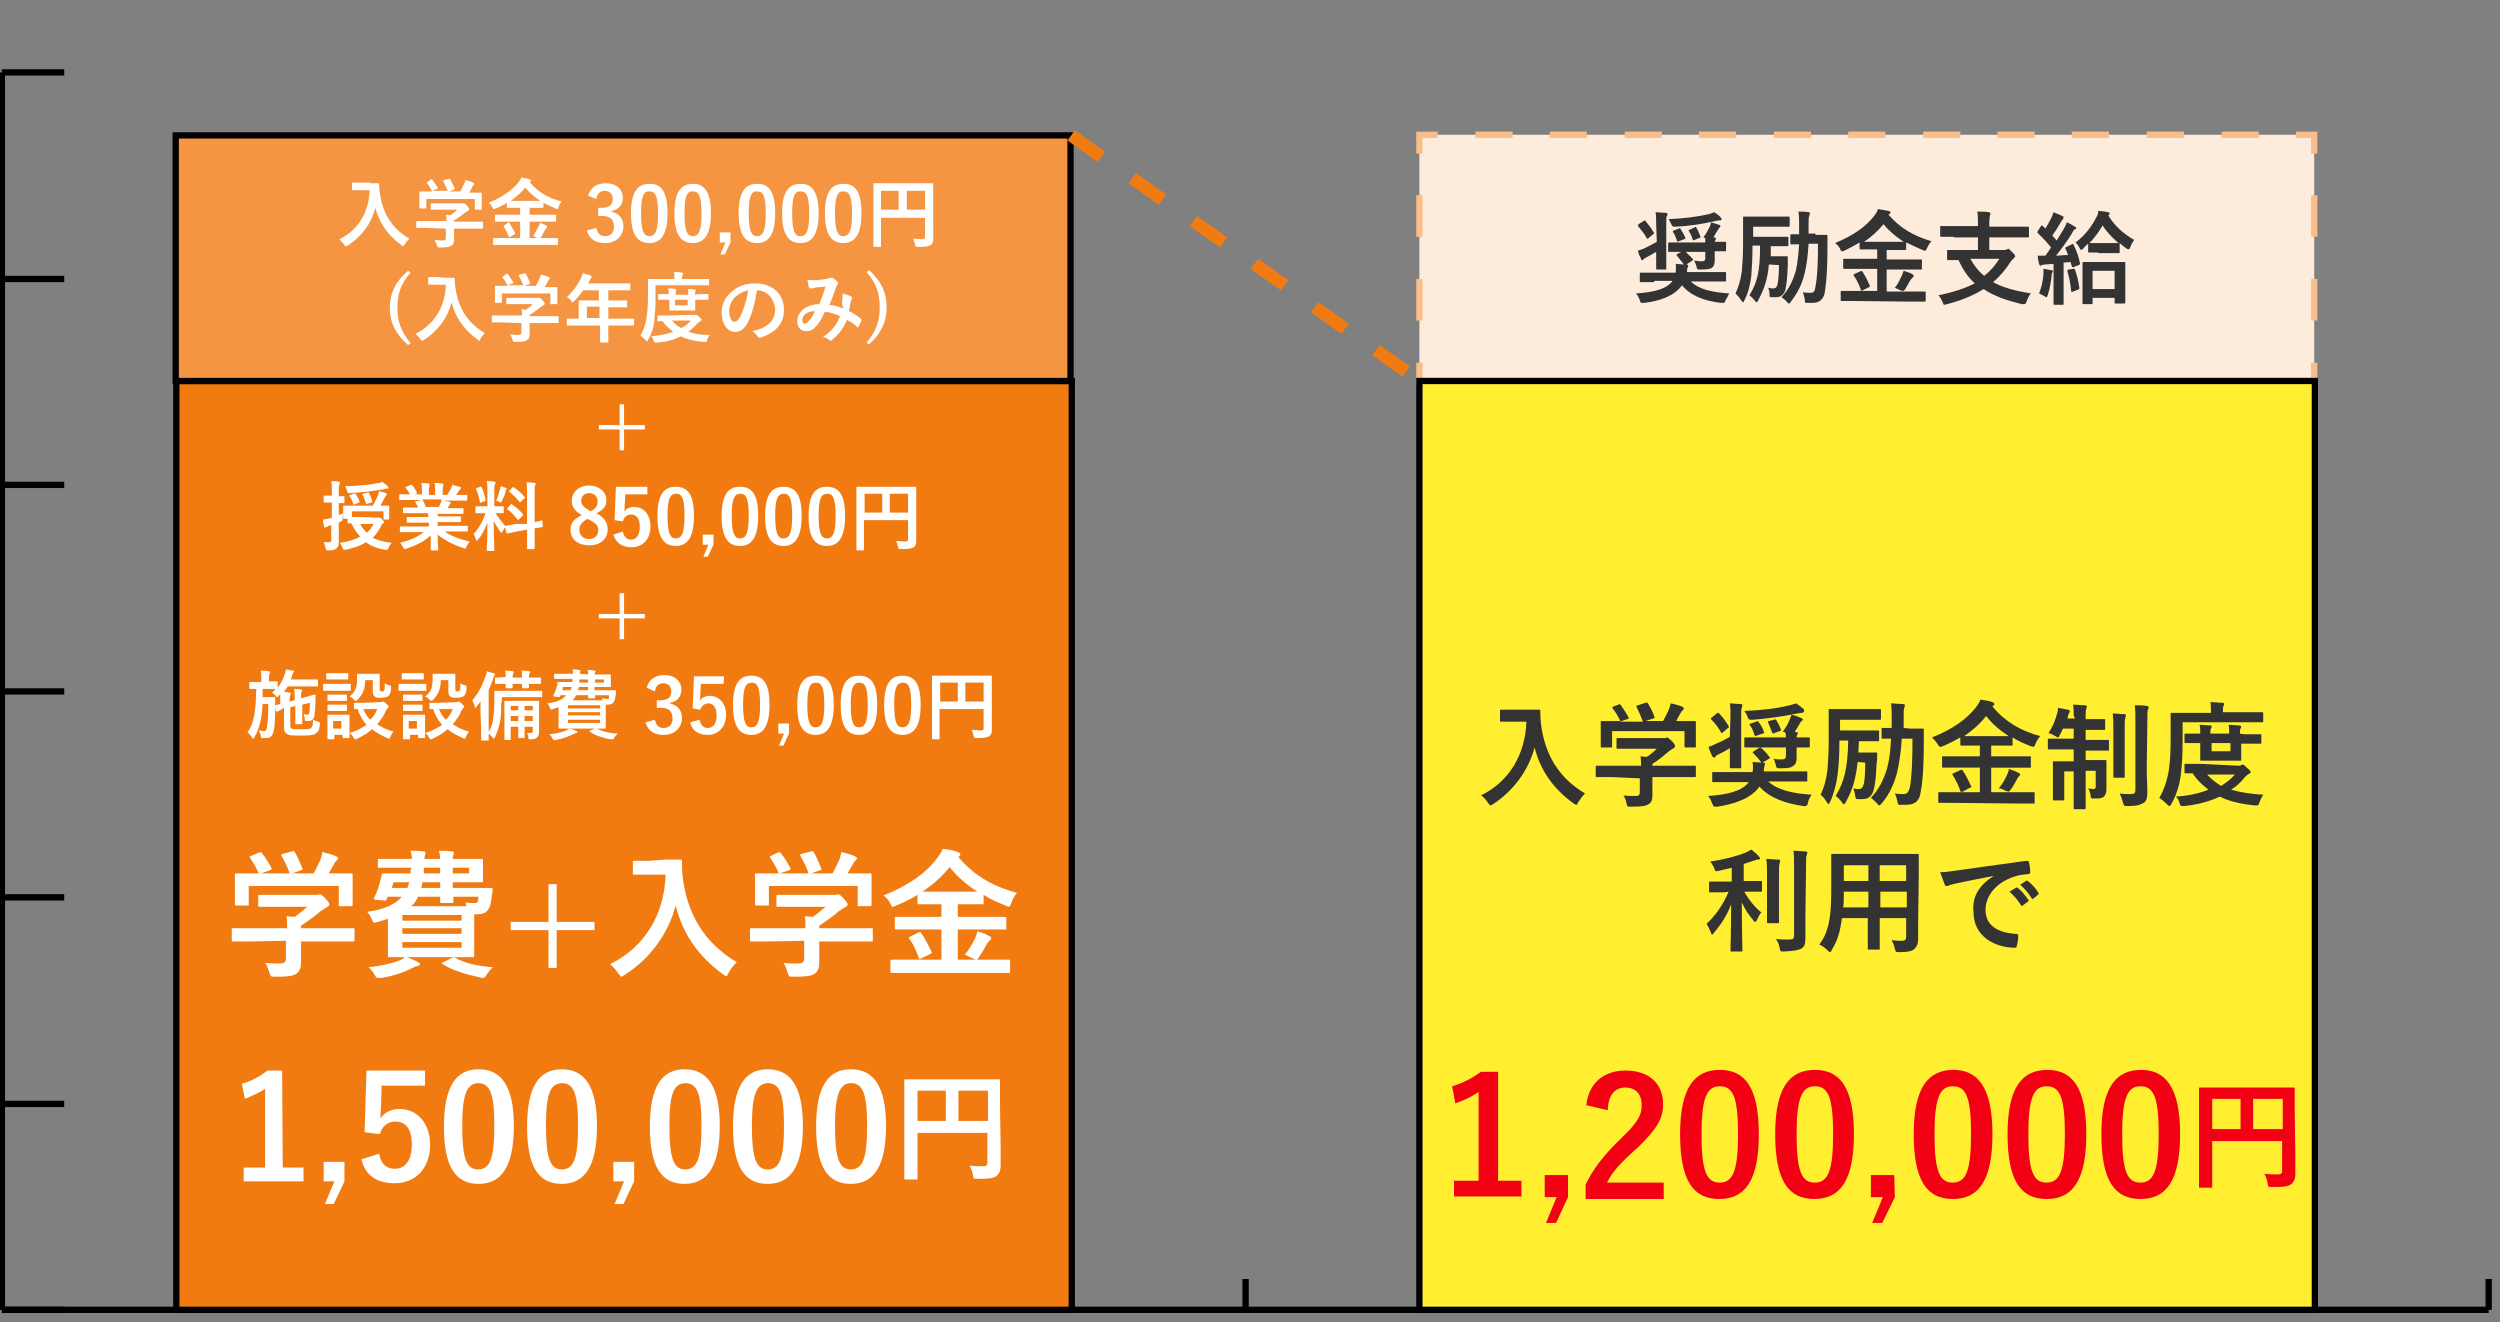 <?xml version="1.0" encoding="utf-8"?>
<!-- Generator: Adobe Illustrator 27.9.0, SVG Export Plug-In . SVG Version: 6.00 Build 0)  -->
<svg version="1.1" id="レイヤー_1" xmlns="http://www.w3.org/2000/svg" xmlns:xlink="http://www.w3.org/1999/xlink" x="0px"
	 y="0px" viewBox="0 0 397 210" style="enable-background:new 0 0 397 210;" xml:space="preserve">
<rect x="0" y="0" width="397" height="210" fill="#808080" stroke="none"/>
<style type="text/css">
	.st0{fill:#FDEBDB;}
	.st1{fill:#F8BD88;}
	.st2{clip-path:url(#SVGID_00000023991947332251257150000001674970576713047995_);}
	.st3{fill:none;stroke:#000000;stroke-miterlimit:10;}
	.st4{clip-path:url(#SVGID_00000132784564876543470970000009918921351504632966_);}
	.st5{clip-path:url(#SVGID_00000036233711517742295740000006451192289604730287_);}
	.st6{fill:#F27B11;stroke:#000000;stroke-miterlimit:10;}
	.st7{fill:#FFEF30;stroke:#000000;stroke-miterlimit:10;}
	.st8{fill:#FFFFFF;}
	.st9{fill:#333333;}
	.st10{fill:#F20013;}
	.st11{fill:#F59541;}
	.st12{fill:#F27B11;}
</style>
<g>
	<g>
		<g>
			<rect x="225.4" y="21.4" class="st0" width="142.1" height="39"/>
		</g>
		<g>
			<g>
				<polygon class="st1" points="368,61 364.6,61 364.6,60 367,60 367,57.6 368,57.6 				"/>
			</g>
			<g>
				<path class="st1" d="M358.7,61h-5.9v-1h5.9V61z M346.8,61h-5.9v-1h5.9V61z M335,61h-6v-1h5.9v1H335z M323.1,61h-5.9v-1h5.9V61z
					 M311.3,61h-5.9v-1h5.9V61z M299.4,61h-5.9v-1h5.9V61z M287.6,61h-5.9v-1h5.9V61z M275.7,61h-5.9v-1h5.9V61z M263.9,61H258v-1
					h5.9V61z M252,61h-5.9v-1h5.9V61z M240.2,61h-5.9v-1h5.9V61z"/>
			</g>
			<g>
				<polygon class="st1" points="228.3,61 224.9,61 224.9,57.6 225.9,57.6 225.9,60 228.3,60 				"/>
			</g>
			<g>
				<path class="st1" d="M225.9,50.9h-1v-6.6h1V50.9z M225.9,37.6h-1V31h1V37.6z"/>
			</g>
			<g>
				<polygon class="st1" points="225.9,24.4 224.9,24.4 224.9,20.9 228.3,20.9 228.3,21.9 225.9,21.9 				"/>
			</g>
			<g>
				<path class="st1" d="M358.7,21.9h-5.9v-1h5.9V21.9z M346.8,21.9h-5.9v-1h5.9V21.9z M335,21.9h-6v-1h5.9v1H335z M323.1,21.9h-5.9
					v-1h5.9V21.9z M311.3,21.9h-5.9v-1h5.9V21.9z M299.4,21.9h-5.9v-1h5.9V21.9z M287.6,21.9h-5.9v-1h5.9V21.9z M275.7,21.9h-5.9v-1
					h5.9V21.9z M263.9,21.9H258v-1h5.9V21.9z M252,21.9h-5.9v-1h5.9V21.9z M240.2,21.9h-5.9v-1h5.9V21.9z"/>
			</g>
			<g>
				<polygon class="st1" points="368,24.4 367,24.4 367,21.9 364.6,21.9 364.6,20.9 368,20.9 				"/>
			</g>
			<g>
				<path class="st1" d="M368,50.9h-1v-6.6h1V50.9z M368,37.6h-1V31h1V37.6z"/>
			</g>
		</g>
	</g>
	<g>
		<g>
			<g>
				<defs>
					<rect id="SVGID_1_" width="397" height="210"/>
				</defs>
				<clipPath id="SVGID_00000167385495477065324100000006905894864952676008_">
					<use xlink:href="#SVGID_1_"  style="overflow:visible;"/>
				</clipPath>
				<g style="clip-path:url(#SVGID_00000167385495477065324100000006905894864952676008_);">
					<line class="st3" x1="0.3" y1="208" x2="395.2" y2="208"/>
					<g>
						<g>
							<line class="st3" x1="0.3" y1="208" x2="0.3" y2="203.1"/>
							<line class="st3" x1="197.8" y1="208" x2="197.8" y2="203.1"/>
							<line class="st3" x1="395.2" y1="208" x2="395.2" y2="203.1"/>
						</g>
					</g>
				</g>
			</g>
		</g>
		<g>
			<g>
				<defs>
					<rect id="SVGID_00000023985169984450889940000003453706721699357824_" width="397" height="210"/>
				</defs>
				<clipPath id="SVGID_00000071529908317388138400000004609394334145945769_">
					<use xlink:href="#SVGID_00000023985169984450889940000003453706721699357824_"  style="overflow:visible;"/>
				</clipPath>
				<g style="clip-path:url(#SVGID_00000071529908317388138400000004609394334145945769_);">
					<g>
						<g>
							<path d="M-15.3,208.1c0-4.8,1.9-7.2,4.5-7.2s4.2,2.5,4.2,7c0,4.8-1.7,7.3-4.4,7.3C-13.5,215.1-15.3,212.7-15.3,208.1z
								 M-8.1,207.9c0-3.4-0.8-5.8-2.8-5.8c-1.6,0-2.8,2.2-2.8,5.8s1,5.9,2.7,5.9C-8.9,213.9-8.1,211.2-8.1,207.9z"/>
						</g>
						<g>
							<path d="M-57.7,182.2h-8.2v-0.9l1.3-1.4c3.3-3.3,4.9-5.3,4.9-7.6c0-1.5-0.6-2.8-2.6-2.8c-1.1,0-2.1,0.6-2.8,1.1l-0.5-1.1
								c0.8-0.8,2.1-1.3,3.6-1.3c2.8,0,3.9,2,3.9,3.9c0,2.6-1.8,4.8-4.7,7.7l-1.1,1.1l0,0h6.1L-57.7,182.2L-57.7,182.2z"/>
							<path d="M-55.9,175.3c0-4.8,1.9-7.2,4.5-7.2s4.2,2.5,4.2,7c0,4.8-1.7,7.3-4.4,7.3C-54.1,182.4-55.9,179.9-55.9,175.3z
								 M-48.7,175.2c0-3.4-0.8-5.8-2.8-5.8c-1.6,0-2.8,2.2-2.8,5.8s1,5.9,2.7,5.9C-49.5,181.1-48.7,178.5-48.7,175.2z"/>
							<path d="M-45.7,175.3c0-4.8,1.9-7.2,4.5-7.2s4.2,2.5,4.2,7c0,4.8-1.7,7.3-4.4,7.3C-44,182.4-45.7,179.9-45.7,175.3z
								 M-38.6,175.2c0-3.4-0.8-5.8-2.8-5.8c-1.6,0-2.8,2.2-2.8,5.8s1,5.9,2.7,5.9C-39.4,181.1-38.6,178.5-38.6,175.2z"/>
							<path d="M-35.6,175.3c0-4.8,1.9-7.2,4.5-7.2s4.2,2.5,4.2,7c0,4.8-1.7,7.3-4.4,7.3C-33.8,182.4-35.6,179.9-35.6,175.3z
								 M-28.4,175.2c0-3.4-0.8-5.8-2.8-5.8c-1.6,0-2.8,2.2-2.8,5.8s1,5.9,2.7,5.9C-29.2,181.1-28.4,178.5-28.4,175.2z"/>
							<path d="M-25.4,175.3c0-4.8,1.9-7.2,4.5-7.2s4.2,2.5,4.2,7c0,4.8-1.7,7.3-4.4,7.3C-23.7,182.4-25.4,179.9-25.4,175.3z
								 M-18.3,175.2c0-3.4-0.8-5.8-2.8-5.8c-1.6,0-2.8,2.2-2.8,5.8s1,5.9,2.7,5.9C-19.1,181.1-18.3,178.5-18.3,175.2z"/>
							<path d="M-15.3,175.3c0-4.8,1.9-7.2,4.5-7.2s4.2,2.5,4.2,7c0,4.8-1.7,7.3-4.4,7.3C-13.5,182.4-15.3,179.9-15.3,175.3z
								 M-8.1,175.2c0-3.4-0.8-5.8-2.8-5.8c-1.6,0-2.8,2.2-2.8,5.8s1,5.9,2.7,5.9C-8.9,181.1-8.1,178.5-8.1,175.2z"/>
						</g>
						<g>
							<path d="M-58.9,149.4h-1.5v-3.9h-6v-1l5.9-9h1.6v8.7h1.9v1.2h-1.9V149.4L-58.9,149.4z M-64.8,144.4h4.5v-4.9
								c0-0.8,0-1.5,0.1-2.2h-0.1c-0.4,0.8-0.8,1.4-1.1,2.1L-64.8,144.4L-64.8,144.4L-64.8,144.4z"/>
							<path d="M-55.9,142.6c0-4.8,1.9-7.2,4.5-7.2s4.2,2.5,4.2,7c0,4.8-1.7,7.3-4.4,7.3C-54.1,149.6-55.9,147.2-55.9,142.6z
								 M-48.7,142.5c0-3.4-0.8-5.8-2.8-5.8c-1.6,0-2.8,2.2-2.8,5.8s1,5.9,2.7,5.9C-49.5,148.4-48.7,145.7-48.7,142.5z"/>
							<path d="M-45.7,142.6c0-4.8,1.9-7.2,4.5-7.2s4.2,2.5,4.2,7c0,4.8-1.7,7.3-4.4,7.3C-44,149.6-45.7,147.2-45.7,142.6z
								 M-38.6,142.5c0-3.4-0.8-5.8-2.8-5.8c-1.6,0-2.8,2.2-2.8,5.8s1,5.9,2.7,5.9C-39.4,148.4-38.6,145.7-38.6,142.5z"/>
							<path d="M-35.6,142.6c0-4.8,1.9-7.2,4.5-7.2s4.2,2.5,4.2,7c0,4.8-1.7,7.3-4.4,7.3C-33.8,149.6-35.6,147.2-35.6,142.6z
								 M-28.4,142.5c0-3.4-0.8-5.8-2.8-5.8c-1.6,0-2.8,2.2-2.8,5.8s1,5.9,2.7,5.9C-29.2,148.4-28.4,145.7-28.4,142.5z"/>
							<path d="M-25.4,142.6c0-4.8,1.9-7.2,4.5-7.2s4.2,2.5,4.2,7c0,4.8-1.7,7.3-4.4,7.3C-23.7,149.6-25.4,147.2-25.4,142.6z
								 M-18.3,142.5c0-3.4-0.8-5.8-2.8-5.8c-1.6,0-2.8,2.2-2.8,5.8s1,5.9,2.7,5.9C-19.1,148.4-18.3,145.7-18.3,142.5z"/>
							<path d="M-15.3,142.6c0-4.8,1.9-7.2,4.5-7.2s4.2,2.5,4.2,7c0,4.8-1.7,7.3-4.4,7.3C-13.5,149.6-15.3,147.2-15.3,142.6z
								 M-8.1,142.5c0-3.4-0.8-5.8-2.8-5.8c-1.6,0-2.8,2.2-2.8,5.8s1,5.9,2.7,5.9C-8.9,148.4-8.1,145.7-8.1,142.5z"/>
						</g>
						<g>
							<path d="M-64.4,109.4c0.6-0.9,1.7-1.7,3.2-1.7c2.3,0,3.9,1.8,3.9,4.4c0,2.5-1.5,4.8-4.2,4.8c-2.7,0-4.5-2.2-4.5-5.8
								c0-3.7,1.7-7.6,6.2-8.3c0.5-0.1,1-0.1,1.3-0.1v1.3C-62.4,103.9-64.2,106.7-64.4,109.4L-64.4,109.4L-64.4,109.4z M-58.9,112.2
								c0-2.1-1.1-3.4-2.8-3.4c-1.6,0-2.9,1.6-2.9,2.6c0,2.5,1.1,4.3,3,4.3C-59.9,115.7-58.9,114.3-58.9,112.2z"/>
							<path d="M-55.9,109.8c0-4.8,1.9-7.2,4.5-7.2s4.2,2.5,4.2,7c0,4.8-1.7,7.3-4.4,7.3C-54.1,116.9-55.9,114.4-55.9,109.8z
								 M-48.7,109.7c0-3.4-0.8-5.8-2.8-5.8c-1.6,0-2.8,2.2-2.8,5.8s1,5.9,2.7,5.9C-49.5,115.6-48.7,113-48.7,109.7z"/>
							<path d="M-45.7,109.8c0-4.8,1.9-7.2,4.5-7.2s4.2,2.5,4.2,7c0,4.8-1.7,7.3-4.4,7.3C-44,116.9-45.7,114.4-45.7,109.8z
								 M-38.6,109.7c0-3.4-0.8-5.8-2.8-5.8c-1.6,0-2.8,2.2-2.8,5.8s1,5.9,2.7,5.9C-39.4,115.6-38.6,113-38.6,109.7z"/>
							<path d="M-35.6,109.8c0-4.8,1.9-7.2,4.5-7.2s4.2,2.5,4.2,7c0,4.8-1.7,7.3-4.4,7.3C-33.8,116.9-35.6,114.4-35.6,109.8z
								 M-28.4,109.7c0-3.4-0.8-5.8-2.8-5.8c-1.6,0-2.8,2.2-2.8,5.8s1,5.9,2.7,5.9C-29.2,115.6-28.4,113-28.4,109.7z"/>
							<path d="M-25.4,109.8c0-4.8,1.9-7.2,4.5-7.2s4.2,2.5,4.2,7c0,4.8-1.7,7.3-4.4,7.3C-23.7,116.9-25.4,114.4-25.4,109.8z
								 M-18.3,109.7c0-3.4-0.8-5.8-2.8-5.8c-1.6,0-2.8,2.2-2.8,5.8s1,5.9,2.7,5.9C-19.1,115.6-18.3,113-18.3,109.7z"/>
							<path d="M-15.3,109.8c0-4.8,1.9-7.2,4.5-7.2s4.2,2.5,4.2,7c0,4.8-1.7,7.3-4.4,7.3C-13.5,116.9-15.3,114.4-15.3,109.8z
								 M-8.1,109.7c0-3.4-0.8-5.8-2.8-5.8c-1.6,0-2.8,2.2-2.8,5.8s1,5.9,2.7,5.9C-8.9,115.6-8.1,113-8.1,109.7z"/>
						</g>
						<g>
							<path d="M-63.3,76.6c-1.5-0.7-2.2-1.9-2.2-3.1c0-2.1,1.7-3.6,3.9-3.6c2.5,0,3.7,1.7,3.7,3.4c0,1.2-0.6,2.5-2.3,3.3v0.1
								c1.7,0.7,2.7,2,2.7,3.6c0,2.3-1.9,3.9-4.3,3.9c-2.6,0-4.3-1.7-4.3-3.7C-66,78.7-64.9,77.4-63.3,76.6L-63.3,76.6L-63.3,76.6z
								 M-58.9,80.4c0-1.7-1.2-2.6-3-3.2c-1.6,0.5-2.5,1.7-2.5,3.1c0,1.6,1,2.8,2.7,2.8C-59.9,83-58.9,81.8-58.9,80.4z M-64,73.4
								c0,1.5,1,2.3,2.6,2.7c1.2-0.5,2.1-1.4,2.1-2.7c0-1.2-0.6-2.4-2.3-2.4C-63.2,71-64,72.2-64,73.4z"/>
							<path d="M-55.9,77.1c0-4.8,1.9-7.2,4.5-7.2s4.2,2.5,4.2,7c0,4.8-1.7,7.3-4.4,7.3C-54.1,84.2-55.9,81.7-55.9,77.1z M-48.7,77
								c0-3.4-0.8-5.8-2.8-5.8c-1.6,0-2.8,2.2-2.8,5.8s1,5.9,2.7,5.9C-49.5,82.9-48.7,80.2-48.7,77z"/>
							<path d="M-45.7,77.1c0-4.8,1.9-7.2,4.5-7.2s4.2,2.5,4.2,7c0,4.8-1.7,7.3-4.4,7.3C-44,84.2-45.7,81.7-45.7,77.1z M-38.6,77
								c0-3.4-0.8-5.8-2.8-5.8c-1.6,0-2.8,2.2-2.8,5.8s1,5.9,2.7,5.9C-39.4,82.9-38.6,80.2-38.6,77z"/>
							<path d="M-35.6,77.1c0-4.8,1.9-7.2,4.5-7.2s4.2,2.5,4.2,7c0,4.8-1.7,7.3-4.4,7.3C-33.8,84.2-35.6,81.7-35.6,77.1z M-28.4,77
								c0-3.4-0.8-5.8-2.8-5.8c-1.6,0-2.8,2.2-2.8,5.8s1,5.9,2.7,5.9C-29.2,82.9-28.4,80.2-28.4,77z"/>
							<path d="M-25.4,77.1c0-4.8,1.9-7.2,4.5-7.2s4.2,2.5,4.2,7c0,4.8-1.7,7.3-4.4,7.3C-23.7,84.2-25.4,81.7-25.4,77.1z M-18.3,77
								c0-3.4-0.8-5.8-2.8-5.8c-1.6,0-2.8,2.2-2.8,5.8s1,5.9,2.7,5.9C-19.1,82.9-18.3,80.2-18.3,77z"/>
							<path d="M-15.3,77.1c0-4.8,1.9-7.2,4.5-7.2s4.2,2.5,4.2,7c0,4.8-1.7,7.3-4.4,7.3C-13.5,84.2-15.3,81.7-15.3,77.1z M-8.1,77
								c0-3.4-0.8-5.8-2.8-5.8c-1.6,0-2.8,2.2-2.8,5.8s1,5.9,2.7,5.9C-8.9,82.9-8.1,80.2-8.1,77z"/>
						</g>
						<g>
							<path d="M-72.1,51.2V38.8l0,0l-2.3,1.3l-0.4-1.1l2.9-1.6h1.3v13.8H-72.1z"/>
							<path d="M-66,44.3c0-4.8,1.9-7.2,4.5-7.2s4.2,2.5,4.2,7c0,4.8-1.7,7.3-4.4,7.3C-64.3,51.4-66,48.9-66,44.3z M-58.9,44.2
								c0-3.4-0.8-5.8-2.8-5.8c-1.6,0-2.8,2.2-2.8,5.8s1,5.9,2.7,5.9C-59.7,50.2-58.9,47.5-58.9,44.2z"/>
							<path d="M-55.9,44.3c0-4.8,1.9-7.2,4.5-7.2s4.2,2.5,4.2,7c0,4.8-1.7,7.3-4.4,7.3C-54.1,51.4-55.9,48.9-55.9,44.3z
								 M-48.7,44.2c0-3.4-0.8-5.8-2.8-5.8c-1.6,0-2.8,2.2-2.8,5.8s1,5.9,2.7,5.9C-49.5,50.2-48.7,47.5-48.7,44.2z"/>
							<path d="M-45.7,44.3c0-4.8,1.9-7.2,4.5-7.2s4.2,2.5,4.2,7c0,4.8-1.7,7.3-4.4,7.3C-44,51.4-45.7,48.9-45.7,44.3z M-38.6,44.2
								c0-3.4-0.8-5.8-2.8-5.8c-1.6,0-2.8,2.2-2.8,5.8s1,5.9,2.7,5.9C-39.4,50.2-38.6,47.5-38.6,44.2z"/>
							<path d="M-35.6,44.3c0-4.8,1.9-7.2,4.5-7.2s4.2,2.5,4.2,7c0,4.8-1.7,7.3-4.4,7.3C-33.8,51.4-35.6,48.9-35.6,44.3z
								 M-28.4,44.2c0-3.4-0.8-5.8-2.8-5.8c-1.6,0-2.8,2.2-2.8,5.8s1,5.9,2.7,5.9C-29.2,50.2-28.4,47.5-28.4,44.2z"/>
							<path d="M-25.4,44.3c0-4.8,1.9-7.2,4.5-7.2s4.2,2.5,4.2,7c0,4.8-1.7,7.3-4.4,7.3C-23.7,51.4-25.4,48.9-25.4,44.3z
								 M-18.3,44.2c0-3.4-0.8-5.8-2.8-5.8c-1.6,0-2.8,2.2-2.8,5.8s1,5.9,2.7,5.9C-19.1,50.2-18.3,47.5-18.3,44.2z"/>
							<path d="M-15.3,44.3c0-4.8,1.9-7.2,4.5-7.2s4.2,2.5,4.2,7c0,4.8-1.7,7.3-4.4,7.3C-13.5,51.4-15.3,48.9-15.3,44.3z M-8.1,44.2
								c0-3.4-0.8-5.8-2.8-5.8c-1.6,0-2.8,2.2-2.8,5.8s1,5.9,2.7,5.9C-8.9,50.2-8.1,47.5-8.1,44.2z"/>
						</g>
						<g>
							<path d="M-72.1,18.4V6.1l0,0l-2.3,1.3l-0.4-1.1l2.9-1.6h1.3v13.8L-72.1,18.4L-72.1,18.4z"/>
							<path d="M-57.7,18.4h-8.2v-0.9l1.3-1.4c3.3-3.3,4.9-5.3,4.9-7.6c0-1.5-0.6-2.8-2.6-2.8c-1.1,0-2.1,0.6-2.8,1.1l-0.5-1.1
								c0.8-0.8,2.1-1.3,3.6-1.3c2.8,0,3.9,2,3.9,3.9c0,2.6-1.8,4.8-4.7,7.7l-1.1,1.1l0,0h6.1L-57.7,18.4L-57.7,18.4z"/>
							<path d="M-55.9,11.6c0-4.8,1.9-7.2,4.5-7.2s4.2,2.5,4.2,7c0,4.8-1.7,7.3-4.4,7.3C-54.1,18.7-55.9,16.2-55.9,11.6z
								 M-48.7,11.5c0-3.4-0.8-5.8-2.8-5.8c-1.6,0-2.8,2.2-2.8,5.8s1,5.9,2.7,5.9C-49.5,17.4-48.7,14.8-48.7,11.5z"/>
							<path d="M-45.7,11.6c0-4.8,1.9-7.2,4.5-7.2s4.2,2.5,4.2,7c0,4.8-1.7,7.3-4.4,7.3C-44,18.7-45.7,16.2-45.7,11.6z M-38.6,11.5
								c0-3.4-0.8-5.8-2.8-5.8c-1.6,0-2.8,2.2-2.8,5.8s1,5.9,2.7,5.9C-39.4,17.4-38.6,14.8-38.6,11.5z"/>
							<path d="M-35.6,11.6c0-4.8,1.9-7.2,4.5-7.2s4.2,2.5,4.2,7c0,4.8-1.7,7.3-4.4,7.3C-33.8,18.7-35.6,16.2-35.6,11.6z
								 M-28.4,11.5c0-3.4-0.8-5.8-2.8-5.8c-1.6,0-2.8,2.2-2.8,5.8s1,5.9,2.7,5.9C-29.2,17.4-28.4,14.8-28.4,11.5z"/>
							<path d="M-25.4,11.6c0-4.8,1.9-7.2,4.5-7.2s4.2,2.5,4.2,7c0,4.8-1.7,7.3-4.4,7.3C-23.7,18.7-25.4,16.2-25.4,11.6z
								 M-18.3,11.5c0-3.4-0.8-5.8-2.8-5.8c-1.6,0-2.8,2.2-2.8,5.8s1,5.9,2.7,5.9C-19.1,17.4-18.3,14.8-18.3,11.5z"/>
							<path d="M-15.3,11.6c0-4.8,1.9-7.2,4.5-7.2s4.2,2.5,4.2,7c0,4.8-1.7,7.3-4.4,7.3C-13.5,18.7-15.3,16.2-15.3,11.6z M-8.1,11.5
								c0-3.4-0.8-5.8-2.8-5.8c-1.6,0-2.8,2.2-2.8,5.8s1,5.9,2.7,5.9C-8.9,17.4-8.1,14.8-8.1,11.5z"/>
						</g>
					</g>
					<line class="st3" x1="0.3" y1="208" x2="0.3" y2="11.5"/>
					<g>
						<g>
							<line class="st3" x1="0.3" y1="208" x2="10.2" y2="208"/>
							<line class="st3" x1="0.3" y1="175.3" x2="10.2" y2="175.3"/>
							<line class="st3" x1="0.3" y1="142.5" x2="10.2" y2="142.5"/>
							<line class="st3" x1="0.3" y1="109.8" x2="10.2" y2="109.8"/>
							<line class="st3" x1="0.3" y1="77" x2="10.2" y2="77"/>
							<line class="st3" x1="0.3" y1="44.3" x2="10.2" y2="44.3"/>
							<line class="st3" x1="0.3" y1="11.5" x2="10.2" y2="11.5"/>
						</g>
					</g>
				</g>
			</g>
		</g>
		<g>
			<g>
				<defs>
					<rect id="SVGID_00000031909928240561471220000002313016567498241165_" width="397" height="210"/>
				</defs>
				<clipPath id="SVGID_00000051342800332207340350000017760711916498883774_">
					<use xlink:href="#SVGID_00000031909928240561471220000002313016567498241165_"  style="overflow:visible;"/>
				</clipPath>
				<g style="clip-path:url(#SVGID_00000051342800332207340350000017760711916498883774_);">
					<g>
						<g>
							<rect x="28" y="60.5" class="st6" width="142.2" height="147.5"/>
							<rect x="225.4" y="60.5" class="st7" width="142.2" height="147.5"/>
						</g>
					</g>
				</g>
			</g>
		</g>
	</g>
	<g>
		<g>
			<path class="st8" d="M39.8,149.5c-2,0-2.6,0-2.8,0s-0.2,0-0.2-0.2v-1.7c0-0.2,0-0.2,0.2-0.2c0.1,0,0.8,0,2.8,0h5.8
				c0-0.7,0-1.3-0.1-1.9l1.3,0.1c0.7-0.5,1.3-1,2-1.6H44c-2,0-2.7,0-2.8,0c-0.2,0-0.2,0-0.2-0.2v-1.5c0-0.2,0-0.2,0.2-0.2
				c0.1,0,0.8,0,2.8,0h6c0.3,0,0.4,0,0.5,0s0.2-0.1,0.3-0.1c0.2,0,0.4,0.2,0.9,0.7c0.4,0.5,0.6,0.7,0.6,0.9s-0.1,0.3-0.3,0.4
				c-0.2,0.1-0.5,0.3-1.1,0.7c-0.9,0.8-1.9,1.5-3.1,2.3v0.4h5.5c2,0,2.6,0,2.8,0s0.2,0,0.2,0.2v1.7c0,0.2,0,0.2-0.2,0.2
				c-0.1,0-0.8,0-2.8,0h-5.5v1.4c0,0.5,0,1.3,0,1.9c0,0.9-0.2,1.4-0.7,1.8c-0.6,0.4-1.3,0.5-3.4,0.5c-0.7,0-0.7,0-0.9-0.6
				s-0.4-1.2-0.7-1.6c0.9,0.1,1.5,0.1,2.4,0.1c0.6,0,0.9-0.2,0.9-0.8v-2.8L39.8,149.5L39.8,149.5z M41.1,135.4
				c0.3-0.1,0.4-0.1,0.5,0.1c0.6,0.7,1.1,1.6,1.5,2.3c0.1,0.2,0.1,0.2-0.2,0.4l-1.5,0.5H46c-0.3-1-0.9-2.1-1.3-2.8
				c-0.1-0.2-0.1-0.2,0.2-0.3l1.5-0.4c0.3-0.1,0.3,0,0.4,0.1c0.4,0.6,0.9,1.8,1.2,2.6c0.1,0.2,0.1,0.2-0.2,0.3l-1.4,0.5h3.4
				c0.4-0.7,0.7-1.4,1.1-2.2c0.1-0.3,0.2-0.6,0.3-1.2c0.8,0.2,1.6,0.4,2.2,0.7c0.2,0.1,0.3,0.2,0.3,0.3s-0.1,0.2-0.2,0.3
				s-0.3,0.3-0.4,0.5c-0.3,0.6-0.6,1-0.9,1.6h0.6c2,0,2.8,0,2.9,0c0.2,0,0.3,0,0.3,0.2c0,0.1,0,0.6,0,1.2v1c0,2,0,2.3,0,2.5
				s0,0.3-0.3,0.3H54c-0.2,0-0.2,0-0.2-0.3v-2.9H39.5v2.9c0,0.2,0,0.2-0.2,0.2h-1.7c-0.2,0-0.3,0-0.3-0.2s0-0.5,0-2.5v-0.8
				c0-0.8,0-1.2,0-1.4s0-0.2,0.3-0.2c0.1,0,0.9,0,2.9,0h0.6c-0.4-0.9-1-1.9-1.4-2.5c-0.1-0.2-0.1-0.2,0.2-0.3L41.1,135.4z"/>
		</g>
		<g>
			<path class="st8" d="M69.9,136.4c0-0.5-0.1-0.9-0.2-1.3c0.8,0,1.3,0,2,0.1c0.2,0,0.4,0.1,0.4,0.2c0,0.1-0.1,0.2-0.1,0.4
				c-0.1,0.1-0.1,0.3-0.1,0.6h1c2.3,0,3.4,0,3.5,0c0.2,0,0.3,0,0.3,0.2c0,0.1,0,0.5,0,1.2v0.8c0,0.8,0,1.1,0,1.3s0,0.2-0.3,0.2
				c-0.1,0-1.3,0-3.5,0h-1v0.9H75c2.1,0,2.9,0,3,0c0.2,0,0.3,0.1,0.2,0.3c0,0.4,0,0.6-0.1,0.9c-0.1,1-0.2,1.7-0.5,2.1
				c-0.4,0.7-1,0.9-2,0.9h-0.3v4.5c0,1.4,0,2,0,2.1c0,0.2,0,0.2-0.2,0.2s-1.2,0-3.2,0H65c-2,0-3.1,0-3.2,0c-0.2,0-0.2,0-0.2-0.2
				s0-0.9,0-2.3v-3.6c-0.5,0.2-1,0.3-1.6,0.5c-0.7,0.2-0.7,0.2-1-0.5c-0.2-0.5-0.5-0.9-0.7-1.1c2.8-0.4,4.5-1.2,5.5-2.4h-2.2
				l-0.2,0.4c-0.1,0.2-0.2,0.3-0.4,0.2l-1.3-0.1c-0.3,0-0.4-0.1-0.3-0.3c0.4-0.8,0.7-1.6,0.9-2.4c0.1-0.4,0.2-0.8,0.3-1.2
				c0-0.2,0.1-0.3,0.3-0.3c0.1,0,0.9,0,3,0h1.3c0-0.3,0-0.6,0.1-0.9h-2.1c-2.1,0-2.8,0-3,0s-0.2,0-0.2-0.2v-1c0-0.2,0-0.2,0.2-0.2
				c0.1,0,0.9,0,3,0h2.2c0-0.5-0.1-0.9-0.2-1.3c0.8,0,1.4,0,2,0.1c0.2,0,0.4,0.1,0.4,0.2c0,0.1-0.1,0.2-0.1,0.4
				c0,0.1-0.1,0.2-0.1,0.6L69.9,136.4L69.9,136.4z M66.4,152.8c0.2,0.1,0.3,0.2,0.3,0.3s-0.1,0.2-0.3,0.3c-0.2,0-0.5,0.1-0.9,0.3
				c-1.1,0.6-3,1.3-5,1.6c-0.2,0-0.4,0-0.5,0c-0.2,0-0.3-0.1-0.5-0.5c-0.3-0.5-0.6-0.9-1-1.2c2-0.2,3.7-0.6,5-1.1
				c0.3-0.1,0.6-0.3,0.9-0.6C65.3,152.3,65.9,152.5,66.4,152.8z M64.7,141c0.1-0.3,0.2-0.6,0.3-0.9h-2.5l-0.3,0.9H64.7z M63.9,145.3
				v0.9h9.4v-0.9H63.9z M73.3,148.3v-0.9h-9.4v0.9H73.3z M73.3,149.6h-9.4v0.9h9.4V149.6z M74.1,143.9c-0.1-0.2-0.1-0.4-0.2-0.6
				c0.6,0.1,1,0.1,1.4,0.1s0.5-0.1,0.6-0.3c0-0.2,0.1-0.5,0.1-0.7h-4c0,0.5,0,0.7,0,0.8c0,0.2,0,0.2-0.2,0.2h-1.6
				c-0.2,0-0.3,0-0.3-0.2c0-0.1,0-0.4,0-0.8h-3.5c-0.3,0.6-0.6,1.1-1.1,1.5H74.1z M69.9,141v-0.9h-2.8c-0.1,0.3-0.1,0.6-0.2,0.9
				H69.9z M69.9,138.7v-0.9h-2.6c0,0.3,0,0.6,0,0.9H69.9L69.9,138.7z M71.8,152.1c0.3-0.1,0.3-0.2,0.5,0c1.6,0.9,3.5,1.3,6,1.5
				c-0.4,0.3-0.8,0.8-1.1,1.3c-0.2,0.3-0.3,0.4-0.5,0.4c-0.1,0-0.3,0-0.5-0.1c-2-0.4-4.4-1.1-5.9-2.1c-0.2-0.2-0.2-0.2,0.1-0.3
				L71.8,152.1z M71.9,137.8v0.9h2.6v-0.9H71.9z"/>
		</g>
		<g>
			<path class="st8" d="M88.4,146.4h6v1.3h-6v6h-1.3v-6h-6v-1.3h6v-6h1.3V146.4z"/>
		</g>
		<g>
			<path class="st8" d="M105.8,136.5c1.6,0,2.1,0,2.2,0c0.2,0,0.3,0,0.3,0.3c0,0.8,0,1.4,0.1,2.4c0.7,5.9,3.4,10.5,8.6,13.6
				c-0.4,0.4-0.9,0.9-1.3,1.7c-0.2,0.4-0.3,0.5-0.4,0.5s-0.3-0.1-0.5-0.3c-4-2.9-6.4-6.5-7.5-10.9c-1.2,4.5-4.1,8.5-8.1,11
				c-0.3,0.2-0.4,0.3-0.5,0.3c-0.2,0-0.2-0.2-0.5-0.5c-0.4-0.6-0.9-1.1-1.3-1.5c5.5-2.7,8.6-7.9,8.8-14.2H103c-1.6,0-2.1,0-2.2,0
				c-0.2,0-0.3,0-0.3-0.2v-1.8c0-0.2,0-0.2,0.3-0.2c0.1,0,0.6,0,2.2,0L105.8,136.5L105.8,136.5z"/>
		</g>
		<g>
			<path class="st8" d="M122.1,149.5c-2,0-2.6,0-2.8,0c-0.2,0-0.2,0-0.2-0.2v-1.7c0-0.2,0-0.2,0.2-0.2c0.1,0,0.8,0,2.8,0h5.8
				c0-0.7,0-1.3-0.1-1.9l1.3,0.1c0.7-0.5,1.3-1,2-1.6h-4.8c-2,0-2.7,0-2.8,0c-0.2,0-0.2,0-0.2-0.2v-1.5c0-0.2,0-0.2,0.2-0.2
				c0.1,0,0.8,0,2.8,0h6c0.3,0,0.4,0,0.5,0s0.2-0.1,0.3-0.1c0.2,0,0.4,0.2,0.9,0.7c0.4,0.5,0.6,0.7,0.6,0.9s-0.1,0.3-0.3,0.4
				c-0.2,0.1-0.5,0.3-1.1,0.7c-0.9,0.8-1.9,1.5-3.1,2.3v0.4h5.5c2,0,2.6,0,2.8,0s0.2,0,0.2,0.2v1.7c0,0.2,0,0.2-0.2,0.2
				c-0.1,0-0.8,0-2.8,0h-5.5v1.4c0,0.5,0,1.3,0,1.9c0,0.9-0.2,1.4-0.7,1.8c-0.6,0.4-1.3,0.5-3.4,0.5c-0.7,0-0.7,0-0.9-0.6
				c-0.2-0.6-0.4-1.2-0.7-1.6c0.9,0.1,1.5,0.1,2.4,0.1c0.6,0,0.9-0.2,0.9-0.8v-2.8L122.1,149.5L122.1,149.5z M123.5,135.4
				c0.3-0.1,0.4-0.1,0.5,0.1c0.6,0.7,1.1,1.6,1.5,2.3c0.1,0.2,0.1,0.2-0.2,0.4l-1.5,0.5h4.6c-0.3-1-0.9-2.1-1.3-2.8
				c-0.1-0.2-0.1-0.2,0.2-0.3l1.5-0.4c0.3-0.1,0.3,0,0.4,0.1c0.4,0.6,0.9,1.8,1.2,2.6c0.1,0.2,0.1,0.2-0.2,0.3l-1.4,0.5h3.4
				c0.4-0.7,0.7-1.4,1.1-2.2c0.1-0.3,0.2-0.6,0.3-1.2c0.8,0.2,1.6,0.4,2.2,0.7c0.2,0.1,0.3,0.2,0.3,0.3s-0.1,0.2-0.2,0.3
				c-0.1,0.1-0.3,0.3-0.4,0.5c-0.3,0.6-0.6,1-0.9,1.6h0.6c2,0,2.8,0,2.9,0c0.2,0,0.3,0,0.3,0.2c0,0.1,0,0.6,0,1.2v1c0,2,0,2.3,0,2.5
				s0,0.3-0.3,0.3h-1.7c-0.2,0-0.2,0-0.2-0.3v-2.9h-14.1v2.9c0,0.2,0,0.2-0.2,0.2h-1.7c-0.2,0-0.3,0-0.3-0.2s0-0.5,0-2.5v-0.8
				c0-0.8,0-1.2,0-1.4s0-0.2,0.3-0.2c0.1,0,0.9,0,2.9,0h0.6c-0.4-0.9-1-1.9-1.4-2.5c-0.1-0.2-0.1-0.2,0.2-0.3L123.5,135.4z"/>
		</g>
		<g>
			<path class="st8" d="M144.5,154.5c-2,0-2.7,0-2.8,0c-0.2,0-0.3,0-0.3-0.2v-1.7c0-0.2,0-0.2,0.3-0.2c0.1,0,0.8,0,2.8,0h5v-4.8
				h-4.2c-2.1,0-2.8,0-2.9,0c-0.2,0-0.3,0-0.3-0.2v-1.6c0-0.2,0-0.2,0.3-0.2c0.1,0,0.9,0,2.9,0h4.2v-2h-0.9c-1.9,0-2.6,0-2.7,0
				c-0.2,0-0.2,0-0.2-0.2v-1.3c-1.1,0.7-2.2,1.2-3.4,1.7c-0.2,0.1-0.4,0.2-0.5,0.2c-0.2,0-0.2-0.1-0.4-0.5c-0.3-0.6-0.7-1-1.1-1.3
				c4-1.6,6.8-3.6,8.5-5.9c0.4-0.6,0.7-0.9,0.9-1.5c0.9,0.1,1.7,0.2,2.4,0.5c0.2,0.1,0.4,0.2,0.4,0.4c0,0.1,0,0.2-0.2,0.3l-0.1,0.1
				c2.6,3.1,5.7,4.7,9.3,5.7c-0.3,0.3-0.7,0.9-0.9,1.6c-0.2,0.4-0.2,0.6-0.4,0.6c-0.1,0-0.3-0.1-0.5-0.2c-1.3-0.5-2.4-1-3.5-1.7v1.3
				c0,0.2,0,0.2-0.2,0.2s-0.8,0-2.7,0h-1.2v2h4.6c2.1,0,2.8,0,2.9,0c0.2,0,0.2,0,0.2,0.2v1.6c0,0.3,0,0.2-0.2,0.2
				c-0.1,0-0.9,0-2.9,0h-4.6v4.8h5.3c2,0,2.7,0,2.8,0c0.2,0,0.2,0,0.2,0.2v1.7c0,0.2,0,0.2-0.2,0.2c-0.1,0-0.8,0-2.8,0L144.5,154.5
				L144.5,154.5z M145.8,148.1c0.3-0.1,0.4-0.1,0.5,0.1c0.6,0.8,1.1,1.9,1.6,2.9c0.1,0.2,0.1,0.3-0.2,0.4l-1.4,0.7
				c-0.3,0.1-0.4,0.1-0.4-0.1c-0.4-1.1-0.8-2.1-1.5-3c-0.2-0.2-0.1-0.2,0.2-0.4L145.8,148.1z M153.1,141.6c1.1,0,1.7,0,2.1,0
				c-1.7-1.1-3.2-2.4-4.4-3.9c-1.3,1.6-2.7,2.8-4.3,3.9c0.4,0,1.1,0,2.1,0H153.1z M154.8,149.1c0.2-0.4,0.3-0.7,0.4-1.2
				c0.8,0.2,1.3,0.4,1.8,0.7c0.3,0.1,0.4,0.2,0.4,0.4s-0.1,0.2-0.3,0.4c-0.1,0.1-0.3,0.3-0.5,0.7c-0.3,0.6-0.8,1.4-1.2,2
				c-0.2,0.2-0.2,0.3-0.4,0.3c-0.1,0-0.3-0.1-0.5-0.2c-0.4-0.2-0.9-0.4-1.3-0.6C153.9,150.8,154.4,149.9,154.8,149.1z"/>
		</g>
		<g>
			<path class="st8" d="M44.9,185.4h3.3v2.2h-9.5v-2.2h3.4v-12.5c-0.9,0.6-2,1.1-3.2,1.6l-0.5-2.4c1.5-0.4,2.9-1.2,4.1-2.1h2.3
				L44.9,185.4L44.9,185.4z"/>
		</g>
		<g>
			<path class="st8" d="M54.7,187.6l-1.7,3.6h-1.4l1.5-3.6h-1.7v-3.1h3.3L54.7,187.6L54.7,187.6z"/>
		</g>
		<g>
			<path class="st8" d="M67.5,172.4h-6.9l-0.1,3.5c0,0.5-0.1,1.1-0.1,1.7c0.6-0.9,1.7-1.5,3-1.5c2.9,0,4.9,2.3,4.9,5.7
				c0,3.7-2.3,6.1-5.6,6.1c-2.8,0-4.7-1.2-5.3-3.8l2.8-0.9c0.3,1.7,1.2,2.4,2.5,2.4c1.7,0,2.7-1.4,2.7-3.9c0-2.3-0.9-3.6-2.6-3.6
				c-1.2,0-2.1,0.7-2.5,2l-2.4-0.3l0.3-9.8h9.3C67.5,170,67.5,172.4,67.5,172.4z"/>
		</g>
		<g>
			<path class="st8" d="M94.8,178.8c0,6.5-2,9.2-5.6,9.2s-5.5-2.6-5.5-9.1s2-9.1,5.5-9.1S94.8,172.3,94.8,178.8z M86.7,178.8
				c0,5.2,0.7,6.9,2.5,6.9c1.9,0,2.6-1.7,2.6-6.9s-0.7-6.8-2.6-6.8C87.4,172.1,86.7,173.6,86.7,178.8z"/>
		</g>
		<g>
			<path class="st8" d="M81.6,178.8c0,6.5-2,9.2-5.6,9.2s-5.5-2.6-5.5-9.1s2-9.1,5.5-9.1S81.6,172.3,81.6,178.8z M73.4,178.8
				c0,5.2,0.7,6.9,2.5,6.9c1.9,0,2.6-1.7,2.6-6.9s-0.7-6.8-2.6-6.8C74.2,172.1,73.4,173.6,73.4,178.8z"/>
		</g>
		<g>
			<path class="st8" d="M100.7,187.6l-1.7,3.6h-1.4l1.5-3.6h-1.7v-3.1h3.3L100.7,187.6L100.7,187.6z"/>
		</g>
		<g>
			<path class="st8" d="M114.3,178.8c0,6.5-2,9.2-5.6,9.2s-5.5-2.6-5.5-9.1s2-9.1,5.5-9.1S114.3,172.3,114.3,178.8z M106.3,178.8
				c0,5.2,0.7,6.9,2.5,6.9c1.9,0,2.6-1.7,2.6-6.9s-0.7-6.8-2.6-6.8C107,172.1,106.3,173.6,106.3,178.8z"/>
		</g>
		<g>
			<path class="st8" d="M127.5,178.8c0,6.5-2,9.2-5.6,9.2s-5.5-2.6-5.5-9.1s2-9.1,5.5-9.1S127.5,172.3,127.5,178.8z M119.4,178.8
				c0,5.2,0.7,6.9,2.5,6.9c1.9,0,2.6-1.7,2.6-6.9s-0.7-6.8-2.6-6.8C120.2,172.1,119.4,173.6,119.4,178.8z"/>
		</g>
		<g>
			<path class="st8" d="M140.7,178.8c0,6.5-2,9.2-5.6,9.2s-5.5-2.6-5.5-9.1s2-9.1,5.5-9.1S140.7,172.3,140.7,178.8z M132.6,178.8
				c0,5.2,0.7,6.9,2.5,6.9c1.9,0,2.6-1.7,2.6-6.9s-0.7-6.8-2.6-6.8C133.4,172.1,132.6,173.6,132.6,178.8z"/>
		</g>
		<g>
			<path class="st8" d="M158.9,181.8c0,1.7,0,2.6,0,3.3c0,0.8-0.2,1.2-0.6,1.6c-0.5,0.4-1.1,0.5-3.1,0.5c-0.6,0-0.6,0-0.7-0.6
				c-0.1-0.6-0.3-1.1-0.5-1.5c0.8,0.1,1.7,0.1,2.1,0.1c0.6,0,0.7-0.2,0.7-0.6v-4.7h-11.1v4c0,2.1,0,3.1,0,3.2c0,0.2,0,0.2-0.2,0.2
				h-1.7c-0.2,0-0.2,0-0.2-0.2c0-0.1,0-1.3,0-3.7v-8.1c0-2.4,0-3.6,0-3.7c0-0.2,0-0.2,0.2-0.2c0.1,0,0.8,0,2.6,0h9.6
				c1.8,0,2.4,0,2.6,0c0.2,0,0.2,0,0.2,0.2c0,0.1,0,1.4,0,3.8L158.9,181.8L158.9,181.8z M150.2,178v-4.8h-4.5v4.8H150.2z
				 M152.2,173.2v4.8h4.7v-4.8H152.2z"/>
		</g>
	</g>
	<g>
		<g>
			<path class="st9" d="M242.6,112.7c1.3,0,1.7,0,1.8,0c0.2,0,0.2,0,0.2,0.2c0,0.6,0,1.1,0.1,2c0.6,4.9,2.8,8.6,7,11.1
				c-0.3,0.3-0.7,0.8-1.1,1.4c-0.1,0.3-0.2,0.4-0.3,0.4s-0.2-0.1-0.4-0.2c-3.3-2.4-5.3-5.3-6.2-8.9c-1,3.7-3.4,6.9-6.6,9
				c-0.2,0.1-0.3,0.2-0.4,0.2c-0.1,0-0.2-0.1-0.4-0.4c-0.3-0.5-0.7-0.9-1.1-1.2c4.5-2.2,7-6.5,7.2-11.7h-2.2c-1.3,0-1.7,0-1.8,0
				c-0.2,0-0.2,0-0.2-0.2v-1.5c0-0.2,0-0.2,0.2-0.2c0.1,0,0.5,0,1.8,0L242.6,112.7L242.6,112.7z"/>
		</g>
		<g>
			<path class="st9" d="M255.9,123.4c-1.6,0-2.1,0-2.3,0s-0.2,0-0.2-0.2v-1.4c0-0.2,0-0.2,0.2-0.2c0.1,0,0.6,0,2.3,0h4.7
				c0-0.6,0-1-0.1-1.5l1,0.1c0.6-0.4,1.1-0.8,1.6-1.3h-3.9c-1.7,0-2.2,0-2.3,0c-0.2,0-0.2,0-0.2-0.2v-1.3c0-0.2,0-0.2,0.2-0.2
				c0.1,0,0.7,0,2.3,0h4.9c0.3,0,0.4,0,0.4,0c0.1,0,0.1-0.1,0.2-0.1s0.3,0.1,0.8,0.6c0.4,0.4,0.5,0.6,0.5,0.8c0,0.1-0.1,0.2-0.2,0.3
				c-0.2,0.1-0.4,0.2-0.9,0.6c-0.7,0.6-1.5,1.3-2.5,1.9v0.3h4.5c1.6,0,2.1,0,2.2,0c0.2,0,0.2,0,0.2,0.2v1.4c0,0.2,0,0.2-0.2,0.2
				c-0.1,0-0.6,0-2.2,0h-4.5v1.2c0,0.4,0,1.1,0,1.6c0,0.8-0.1,1.2-0.6,1.5c-0.5,0.3-1,0.4-2.8,0.4c-0.6,0-0.6,0-0.7-0.5
				s-0.3-1-0.5-1.3c0.7,0.1,1.2,0.1,1.9,0.1c0.5,0,0.7-0.1,0.7-0.6v-2.2L255.9,123.4L255.9,123.4z M257,111.9
				c0.2-0.1,0.3-0.1,0.4,0.1c0.4,0.6,0.9,1.3,1.2,1.9c0.1,0.2,0.1,0.2-0.2,0.3l-1.2,0.4h3.7c-0.3-0.8-0.7-1.7-1-2.3
				c-0.1-0.2-0.1-0.2,0.2-0.3l1.2-0.4c0.2-0.1,0.3,0,0.4,0.1c0.3,0.5,0.8,1.4,1,2.1c0.1,0.2,0.1,0.2-0.2,0.3l-1.2,0.4h2.8
				c0.3-0.6,0.6-1.1,0.9-1.8c0.1-0.2,0.2-0.5,0.3-1c0.6,0.1,1.3,0.3,1.8,0.5c0.2,0.1,0.3,0.2,0.3,0.3s-0.1,0.2-0.2,0.3
				s-0.3,0.3-0.3,0.4c-0.3,0.5-0.5,0.8-0.7,1.3h0.5c1.7,0,2.3,0,2.4,0c0.2,0,0.2,0,0.2,0.2c0,0.1,0,0.5,0,1v0.8c0,1.6,0,1.9,0,2
				c0,0.2,0,0.2-0.2,0.2h-1.4c-0.2,0-0.2,0-0.2-0.2v-2.4H256v2.4c0,0.2,0,0.2-0.2,0.2h-1.4c-0.2,0-0.2,0-0.2-0.2c0-0.1,0-0.4,0-2
				v-0.7c0-0.7,0-1,0-1.1c0-0.2,0-0.2,0.2-0.2c0.1,0,0.7,0,2.4,0h0.5c-0.3-0.7-0.8-1.5-1.2-2c-0.1-0.2-0.1-0.2,0.1-0.3L257,111.9z"
				/>
		</g>
		<g>
			<path class="st9" d="M274.4,124.2c-1.7,0-2.2,0-2.3,0c-0.2,0-0.2,0-0.2-0.2v-1.2c0-0.2,0-0.2,0.2-0.2c0.1,0,0.7,0,2.3,0h3.9
				c0.1-0.5,0.1-1,0-1.6l1.4,0.1c-0.4-0.6-0.8-1-1.3-1.5c-0.1-0.1-0.1-0.2,0.1-0.3l0.8-0.5c0.1-0.1,0.2-0.1,0.2-0.1s0.1,0,0.2,0.1
				c0.5,0.4,0.9,0.9,1.3,1.4c0.1,0.1,0.1,0.2-0.1,0.3l-1,0.6c0.3,0,0.4,0.1,0.4,0.2s-0.1,0.2-0.1,0.4c-0.1,0.2-0.1,0.4-0.1,0.8h4.4
				c1.7,0,2.2,0,2.3,0c0.2,0,0.2,0,0.2,0.2v1.2c0,0.2,0,0.2-0.2,0.2c-0.1,0-0.7,0-2.3,0h-3.7c1.4,1.3,3.7,1.9,6.9,2.1
				c-0.3,0.4-0.5,0.8-0.6,1.3c-0.1,0.4-0.2,0.5-0.4,0.5c-0.1,0-0.2,0-0.3,0c-2.9-0.4-5.4-1.3-7-3.1c-1.3,1.9-4,2.8-6.7,3.2
				c-0.2,0-0.3,0-0.4,0c-0.2,0-0.2-0.1-0.4-0.5c-0.2-0.5-0.4-1-0.7-1.2c3.2-0.2,5.5-0.8,6.5-2.2L274.4,124.2L274.4,124.2z
				 M274.8,113.7c0-0.8,0-1.4-0.1-2c0.6,0,1.1,0.1,1.7,0.1c0.2,0,0.3,0.1,0.3,0.2s-0.1,0.2-0.1,0.4c-0.1,0.2-0.1,0.5-0.1,1.3v5.7
				c0,1.5,0,2.3,0,2.4c0,0.2,0,0.2-0.2,0.2h-1.4c-0.2,0-0.2,0-0.2-0.2c0-0.1,0-0.9,0-2.4v-0.6c-0.6,0.4-1.2,0.7-1.8,1
				c-0.3,0.1-0.4,0.2-0.5,0.4c-0.1,0.1-0.1,0.1-0.2,0.1s-0.2-0.1-0.3-0.2c-0.2-0.4-0.4-0.9-0.6-1.5c0.4-0.1,0.6-0.2,1-0.4
				c0.7-0.3,1.6-0.7,2.4-1.2L274.8,113.7L274.8,113.7z M272.6,113.3c0.2-0.1,0.3-0.2,0.4,0c0.6,0.6,1.1,1.3,1.5,2
				c0.1,0.2,0.1,0.2-0.1,0.3l-0.8,0.7c-0.1,0.1-0.1,0.1-0.2,0.1s-0.1-0.1-0.1-0.1c-0.4-0.7-0.9-1.4-1.5-2c-0.1-0.1-0.1-0.1-0.1-0.2
				s0.1-0.1,0.2-0.2L272.6,113.3z M279.6,118.7c-1.7,0-2.3,0-2.4,0c-0.2,0-0.2,0-0.2-0.2v-1.2c0-0.2,0-0.2,0.2-0.2
				c0.1,0,0.7,0,2.4,0h4c0-0.3,0-0.5-0.1-0.8l-0.4-0.1c0.5-0.7,0.8-1.2,1.1-1.9c0.1-0.3,0.2-0.6,0.3-0.8c0.5,0.1,1,0.3,1.5,0.5
				c0.2,0.1,0.3,0.2,0.3,0.3s-0.1,0.1-0.2,0.2s-0.2,0.2-0.3,0.4c-0.3,0.5-0.5,0.9-0.8,1.3c0.3,0.1,0.5,0.1,0.5,0.2s0,0.2-0.1,0.3
				c-0.1,0.1-0.1,0.2-0.1,0.4c1.3,0,1.8,0,1.9,0c0.2,0,0.2,0,0.2,0.2v1.2c0,0.2,0,0.2-0.2,0.2c-0.1,0-0.6,0-1.9,0v0.7
				c0,0.3,0,0.6,0,1c0,0.7-0.2,1-0.5,1.2c-0.4,0.3-0.7,0.4-2.1,0.4c-0.5,0-0.6,0-0.7-0.5c-0.1-0.4-0.2-0.8-0.4-1
				c0.5,0.1,0.9,0.1,1.3,0.1c0.5,0,0.7-0.1,0.7-0.6v-1.3L279.6,118.7L279.6,118.7z M286.4,112.6c0.1,0.1,0.1,0.2,0.1,0.3
				c0,0.1-0.1,0.3-0.4,0.3c-0.2,0-0.5,0.1-0.7,0.1c-2.4,0.5-4.7,0.8-7.1,1c-0.6,0-0.6,0-0.8-0.5c-0.1-0.3-0.3-0.6-0.5-0.9
				c2.7-0.1,5.2-0.4,7.2-0.9c0.4-0.1,0.7-0.2,1-0.3C285.7,112,286.2,112.4,286.4,112.6z M278.9,114.6c0.2-0.1,0.3-0.1,0.4,0.1
				c0.4,0.5,0.6,0.9,0.8,1.5c0.1,0.2,0.1,0.2-0.2,0.3l-0.9,0.3c-0.2,0.1-0.3,0.1-0.4-0.1c-0.2-0.6-0.3-1-0.7-1.5
				c-0.1-0.2-0.1-0.2,0.1-0.3L278.9,114.6z M281.7,114.3c0.2-0.1,0.3-0.1,0.4,0.1c0.3,0.5,0.5,0.9,0.7,1.4c0.1,0.2,0.1,0.2-0.2,0.3
				l-0.8,0.3c-0.3,0.1-0.3,0.1-0.4-0.1c-0.2-0.6-0.4-1-0.6-1.5c-0.1-0.2-0.1-0.2,0.1-0.3L281.7,114.3z"/>
		</g>
		<g>
			<path class="st9" d="M295,121c-0.3,2.7-0.8,4.4-1.9,6.4c-0.1,0.2-0.2,0.3-0.3,0.3c-0.1,0-0.2-0.1-0.3-0.3c-0.3-0.4-0.6-0.7-1-1
				c1.4-2.3,1.9-4.4,2-8.8h-1.4c0,2.3-0.1,4-0.3,5.5c-0.2,1.5-0.6,3-1.2,4.3c-0.1,0.2-0.2,0.3-0.2,0.3s-0.2-0.1-0.3-0.3
				c-0.3-0.5-0.6-0.9-1-1.2c0.6-1.2,0.9-2.4,1.1-3.9c0.1-1.3,0.2-2.7,0.2-5c0-3,0-4.4,0-4.5c0-0.2,0-0.2,0.2-0.2c0.1,0,0.6,0,2.2,0
				h3.5c1.5,0,2.1,0,2.2,0c0.2,0,0.2,0,0.2,0.2v1.3c0,0.2,0,0.2-0.2,0.2c-0.1,0-0.6,0-2.2,0h-4.1v1.7h3.5c1.8,0,2.4,0,2.5,0
				c0.2,0,0.2,0,0.2,0.2v1.3c0,0.2,0,0.2-0.2,0.2c-0.1,0-0.7,0-2.5,0h-0.5l-0.1,1.8h1.5c0.8,0,1.2,0,1.3,0c0.2,0,0.2,0,0.2,0.2
				c0,0.5,0,1.1-0.1,1.6c-0.1,2.2-0.2,3.2-0.5,4.3c-0.3,0.9-0.9,1.3-1.7,1.3c-0.3,0-0.4,0-0.7,0c-0.4,0-0.4,0-0.5-0.6
				c-0.1-0.4-0.1-0.7-0.3-1.1c0.4,0.1,0.6,0.1,0.9,0.1c0.4,0,0.6-0.2,0.8-0.9c0.1-0.7,0.2-1.5,0.2-3.3L295,121L295,121z
				 M303.3,115.7c1.4,0,1.9,0,2,0c0.2,0,0.2,0,0.2,0.2c0,0.6,0,1.1,0,1.7c0,3.5-0.1,6.1-0.5,8.2c-0.2,1.4-0.9,2-2.3,2
				c-0.4,0-0.6,0-0.9,0c-0.4,0-0.4,0-0.5-0.6c-0.1-0.4-0.2-0.8-0.4-1.2c0.6,0.1,1,0.1,1.4,0.1c0.5,0,0.8-0.3,1-1.1
				c0.3-1.8,0.4-4.1,0.4-7.7H302c-0.1,2-0.4,3.8-0.7,5.2c-0.5,2-1.3,3.7-2.5,5.1c-0.2,0.2-0.3,0.3-0.4,0.3s-0.2-0.1-0.3-0.3
				c-0.4-0.4-0.7-0.7-1-0.9c1.3-1.4,2-2.8,2.6-4.8c0.3-1.1,0.5-2.6,0.6-4.6c-0.9,0-1.2,0-1.3,0c-0.2,0-0.2,0-0.2-0.2v-1.3
				c0-0.2,0-0.2,0.2-0.2c0.1,0,0.5,0,1.4,0c0-0.5,0-0.9,0-1.4c0-1.1,0-1.7-0.1-2.5c0.6,0,1.2,0.1,1.9,0.1c0.2,0,0.3,0.1,0.3,0.2
				s-0.1,0.3-0.1,0.4c-0.1,0.2-0.1,0.7-0.1,1.8c0,0.5,0,0.9,0,1.4L303.3,115.7L303.3,115.7z"/>
		</g>
		<g>
			<path class="st9" d="M310.3,127.5c-1.6,0-2.2,0-2.3,0c-0.2,0-0.2,0-0.2-0.2V126c0-0.2,0-0.2,0.2-0.2c0.1,0,0.7,0,2.3,0h4.1v-3.9
				H311c-1.7,0-2.3,0-2.4,0c-0.2,0-0.2,0-0.2-0.2v-1.4c0-0.2,0-0.2,0.2-0.2c0.1,0,0.7,0,2.4,0h3.4v-1.7h-0.7c-1.6,0-2.1,0-2.2,0
				c-0.2,0-0.2,0-0.2-0.2v-1.1c-0.9,0.5-1.8,1-2.8,1.4c-0.2,0.1-0.3,0.1-0.4,0.1s-0.2-0.1-0.4-0.4c-0.3-0.5-0.6-0.8-0.9-1.1
				c3.3-1.3,5.5-2.9,7-4.8c0.3-0.4,0.5-0.7,0.7-1.2c0.7,0.1,1.4,0.2,1.9,0.4c0.2,0.1,0.3,0.2,0.3,0.3c0,0.1,0,0.1-0.2,0.3l-0.1,0.1
				c2.1,2.5,4.6,3.9,7.6,4.7c-0.3,0.3-0.6,0.8-0.8,1.3c-0.1,0.3-0.2,0.4-0.3,0.4c-0.1,0-0.2-0.1-0.4-0.1c-1-0.4-2-0.8-2.9-1.4v1.1
				c0,0.2,0,0.2-0.2,0.2c-0.1,0-0.7,0-2.2,0h-1v1.7h3.7c1.7,0,2.3,0,2.4,0c0.2,0,0.2,0,0.2,0.2v1.4c0,0.3,0,0.2-0.2,0.2
				c-0.1,0-0.7,0-2.4,0h-3.7v3.9h4.4c1.7,0,2.2,0,2.3,0c0.2,0,0.2,0,0.2,0.2v1.4c0,0.2,0,0.2-0.2,0.2c-0.1,0-0.7,0-2.3,0
				L310.3,127.5L310.3,127.5z M311.3,122.3c0.2-0.1,0.3-0.1,0.4,0.1c0.5,0.7,0.9,1.6,1.3,2.4c0.1,0.2,0.1,0.2-0.2,0.3l-1.1,0.6
				c-0.3,0.1-0.3,0.1-0.4-0.1c-0.3-0.9-0.7-1.7-1.2-2.5c-0.1-0.2-0.1-0.2,0.1-0.3L311.3,122.3z M317.3,116.9c0.9,0,1.4,0,1.7,0
				c-1.4-0.9-2.6-1.9-3.6-3.2c-1,1.3-2.2,2.3-3.5,3.2c0.3,0,0.9,0,1.7,0H317.3z M318.7,123.1c0.1-0.3,0.3-0.6,0.3-1
				c0.6,0.2,1.1,0.4,1.5,0.6c0.2,0.1,0.3,0.2,0.3,0.3c0,0.1-0.1,0.2-0.2,0.3c-0.1,0.1-0.2,0.2-0.4,0.6c-0.3,0.5-0.6,1.2-1,1.6
				c-0.1,0.2-0.2,0.2-0.3,0.2s-0.2-0.1-0.4-0.1c-0.3-0.2-0.7-0.4-1.1-0.4C318,124.5,318.4,123.7,318.7,123.1z"/>
		</g>
		<g>
			<path class="st9" d="M329.3,113.6c0-0.8,0-1.2-0.1-1.7c0.7,0,1.3,0.1,1.9,0.1c0.2,0,0.3,0.1,0.3,0.2s-0.1,0.3-0.1,0.4
				c-0.1,0.2-0.1,0.4-0.1,1v0.6h0.9c1.4,0,1.9,0,2,0c0.2,0,0.2,0,0.2,0.2v1.3c0,0.2,0,0.2-0.2,0.2c-0.1,0-0.6,0-2,0h-0.9v1.6h1.2
				c1.7,0,2.2,0,2.3,0c0.2,0,0.2,0,0.2,0.2v1.3c0,0.2,0,0.2-0.2,0.2c-0.1,0-0.7,0-2.3,0h-1.2v1.5h0.9c1.6,0,2.1,0,2.2,0
				c0.2,0,0.2,0,0.2,0.2c0,0.1,0,0.7,0,1.8v0.6c0,1,0,1.5,0,2s-0.1,0.9-0.4,1.2c-0.3,0.3-0.8,0.3-1.5,0.3c-0.6,0-0.6,0-0.6-0.5
				c-0.1-0.4-0.2-0.8-0.4-1.1c0.3,0,0.6,0.1,0.8,0.1c0.3,0,0.4-0.1,0.4-0.4v-2.5h-1.6v2.4c0,2.2,0,3.3,0,3.5s0,0.2-0.2,0.2h-1.5
				c-0.2,0-0.2,0-0.2-0.2c0-0.1,0-1.2,0-3.4v-2.4h-1.5v2.7c0,1.1,0,1.6,0,1.7c0,0.2,0,0.2-0.2,0.2h-1.4c-0.2,0-0.2,0-0.2-0.2
				c0-0.1,0-0.6,0-1.8v-2.4c0-1.1,0-1.5,0-1.6c0-0.2,0-0.2,0.2-0.2c0.1,0,0.7,0,2.2,0h0.9V119h-1.5c-1.7,0-2.2,0-2.4,0
				c-0.2,0-0.2,0-0.2-0.2v-1.3c0-0.2,0-0.2,0.2-0.2c0.1,0,0.7,0,2.4,0h1.5v-1.6h-1.7c-0.2,0.4-0.3,0.7-0.5,1
				c-0.1,0.3-0.2,0.4-0.3,0.4c-0.1,0-0.2-0.1-0.4-0.2c-0.4-0.2-0.7-0.4-1.1-0.5c0.7-1,1.1-2.1,1.4-3.2c0.1-0.2,0.1-0.5,0.1-0.8
				c0.6,0.1,1.1,0.2,1.6,0.3c0.2,0.1,0.3,0.1,0.3,0.2s-0.1,0.2-0.1,0.3c-0.1,0.1-0.1,0.2-0.2,0.5l-0.1,0.4h1.2L329.3,113.6
				L329.3,113.6z M335.6,116c0-1.2,0-1.8-0.1-2.7c0.6,0,1.2,0.1,1.8,0.1c0.2,0,0.3,0.1,0.3,0.2s-0.1,0.3-0.1,0.4
				c-0.1,0.3-0.1,0.6-0.1,1.9v5c0,1.5,0,2.3,0,2.4c0,0.2,0,0.2-0.2,0.2h-1.4c-0.2,0-0.2,0-0.2-0.2c0-0.1,0-0.8,0-2.4L335.6,116
				L335.6,116z M340.9,122.1c0,1.3,0.1,2.7,0.1,3.6s-0.1,1.5-0.6,1.8s-1,0.5-2.6,0.5c-0.5,0-0.5,0-0.7-0.6c-0.1-0.5-0.3-1-0.5-1.4
				c0.6,0.1,1.1,0.1,1.7,0.1s0.8-0.1,0.8-0.7v-10.9c0-1.2,0-1.7-0.1-2.5c0.7,0,1.3,0,1.9,0.1c0.2,0,0.3,0.1,0.3,0.2
				c0,0.2-0.1,0.3-0.1,0.4c-0.1,0.2-0.1,0.6-0.1,1.8L340.9,122.1L340.9,122.1z"/>
		</g>
		<g>
			<path class="st9" d="M346.6,117.4c0,2.6-0.1,4.1-0.3,5.7c-0.2,1.6-0.7,3.2-1.5,4.6c-0.1,0.2-0.2,0.3-0.3,0.3s-0.2-0.1-0.4-0.3
				c-0.4-0.4-0.9-0.8-1.2-1c0.7-1.2,1.2-2.6,1.5-4.3c0.2-1.4,0.3-2.7,0.3-5.3c0-2.5,0-3.6,0-3.7c0-0.2,0-0.2,0.2-0.2
				c0.1,0,0.7,0,2.4,0h3.8V113c0-0.6,0-1-0.1-1.5c0.7,0,1.3,0.1,1.9,0.1c0.2,0,0.3,0.1,0.3,0.2s-0.1,0.2-0.1,0.3
				c-0.1,0.1-0.1,0.4-0.1,0.8v0.2h3.8c1.7,0,2.3,0,2.4,0c0.2,0,0.2,0,0.2,0.2v1.2c0,0.2,0,0.2-0.2,0.2c-0.1,0-0.7,0-2.4,0h-10.2
				L346.6,117.4L346.6,117.4z M355.5,121.6c0.2,0,0.3,0,0.4-0.1c0.1,0,0.1-0.1,0.2-0.1s0.3,0.1,0.7,0.5c0.5,0.4,0.6,0.6,0.6,0.7
				c0,0.2-0.1,0.2-0.3,0.3c-0.2,0.1-0.4,0.3-0.7,0.6c-0.6,0.8-1.3,1.4-2.1,1.9c1.4,0.4,3.1,0.7,5.1,0.8c-0.2,0.3-0.4,0.7-0.6,1.2
				c-0.1,0.4-0.2,0.5-0.4,0.5c-0.1,0-0.2,0-0.3,0c-2.1-0.2-4-0.6-5.6-1.4c-1.7,0.8-3.6,1.3-5.7,1.5c-0.1,0-0.2,0-0.3,0
				c-0.2,0-0.3-0.1-0.4-0.5s-0.3-0.8-0.6-1c1.9-0.1,3.7-0.5,5.2-1.1c-0.9-0.7-1.8-1.5-2.5-2.6c-0.7,0-1,0-1.1,0
				c-0.2,0-0.2,0-0.2-0.2v-1.1c0-0.2,0-0.2,0.2-0.2c0.1,0,0.7,0,2.4,0L355.5,121.6L355.5,121.6z M356.4,116.6c1.8,0,2.4,0,2.5,0
				c0.2,0,0.2,0,0.2,0.2v1.1c0,0.2,0,0.2-0.2,0.2c-0.1,0-0.7,0-2.5,0h-0.5v0.7c0,1.1,0,1.7,0,1.8c0,0.2,0,0.2-0.2,0.2
				c-0.1,0-0.5,0-1.9,0h-2.3c-1.3,0-1.7,0-1.9,0c-0.2,0-0.2,0-0.2-0.2c0-0.1,0-0.7,0-1.8V118h-0.2c-1.3,0-2,0-2.1,0
				c-0.2,0-0.2,0-0.2-0.2v-1.1c0-0.2,0-0.2,0.2-0.2c0.1,0,0.8,0,2.1,0h0.2c0-0.6,0-1-0.1-1.4c0.6,0,1.2,0.1,1.7,0.1
				c0.2,0,0.2,0.1,0.2,0.2s0,0.2-0.1,0.3c-0.1,0.1-0.1,0.4-0.1,0.8h3c0-0.6,0-1-0.1-1.4c0.6,0,1.2,0.1,1.7,0.1
				c0.2,0,0.3,0.1,0.3,0.2s-0.1,0.2-0.1,0.3c-0.1,0.1-0.1,0.4-0.1,0.8L356.4,116.6L356.4,116.6z M350.5,123c0.6,0.7,1.4,1.3,2.2,1.8
				c0.8-0.5,1.6-1.1,2.2-1.8H350.5z M354.2,118h-3v1.3h3V118z"/>
		</g>
		<g>
			<path class="st9" d="M273.8,141.7c-1.6,0-2.1,0-2.2,0c-0.2,0-0.2,0-0.2-0.2v-1.3c0-0.2,0-0.2,0.2-0.2c0.1,0,0.6,0,2.2,0h1.2v-2.2
				c-0.7,0.2-1.4,0.3-2.1,0.5c-0.5,0.1-0.5,0.1-0.7-0.5c-0.2-0.4-0.4-0.7-0.6-1c2.2-0.3,4.4-0.9,5.6-1.4c0.4-0.2,0.6-0.3,0.9-0.5
				c0.5,0.4,0.9,0.7,1.2,1.1c0.1,0.1,0.2,0.2,0.2,0.3s-0.1,0.2-0.3,0.2c-0.2,0-0.5,0.1-0.8,0.2c-0.5,0.2-1,0.3-1.5,0.5v2.7h0.5
				c1.5,0,2.1,0,2.2,0c0.2,0,0.2,0,0.2,0.2v1.3c0,0.2,0,0.2-0.2,0.2c-0.1,0-0.6,0-2.2,0H277c0.7,1.3,1.7,2.5,2.7,3.3
				c-0.3,0.3-0.5,0.8-0.7,1.2c-0.1,0.2-0.2,0.3-0.3,0.3c-0.1,0-0.2-0.1-0.3-0.3c-0.7-0.8-1.3-1.7-1.8-2.8c0,4.3,0.1,7.3,0.1,7.6
				c0,0.2,0,0.2-0.2,0.2H275c-0.2,0-0.2,0-0.2-0.2c0-0.3,0.1-3.2,0.1-7.3c-0.6,1.7-1.6,3.2-2.7,4.5c-0.1,0.2-0.2,0.3-0.3,0.3
				s-0.2-0.1-0.2-0.3c-0.2-0.5-0.5-1.1-0.7-1.4c1.3-1.2,2.6-2.9,3.5-5.1L273.8,141.7L273.8,141.7z M280.6,139.1c0-1.2,0-1.8-0.1-2.7
				c0.7,0,1.2,0.1,1.9,0.1c0.2,0,0.3,0.1,0.3,0.2c0,0.1-0.1,0.3-0.1,0.4c-0.1,0.3-0.1,0.6-0.1,1.9v5c0,1.5,0,2.3,0,2.4
				c0,0.2,0,0.2-0.2,0.2h-1.5c-0.2,0-0.2,0-0.2-0.2c0-0.1,0-0.8,0-2.4L280.6,139.1L280.6,139.1z M286.7,145.3c0,1.3,0,2.7,0,3.6
				c0,0.9-0.1,1.4-0.6,1.7s-1.1,0.4-2.8,0.5c-0.6,0-0.6,0-0.7-0.6s-0.3-1-0.6-1.4c0.7,0.1,1.4,0.1,2.1,0.1c0.6,0,0.8-0.1,0.8-0.7
				v-10.8c0-1.2,0-1.7-0.1-2.6c0.7,0,1.3,0.1,1.9,0.1c0.2,0,0.3,0.1,0.3,0.2c0,0.2-0.1,0.3-0.1,0.4c-0.1,0.2-0.1,0.6-0.1,1.8
				L286.7,145.3L286.7,145.3z"/>
		</g>
		<g>
			<path class="st9" d="M304.6,146.7c0,0.8,0,1.7,0,2.5c0,0.7-0.2,1.1-0.6,1.5c-0.3,0.3-0.9,0.5-2.4,0.5c-0.6,0-0.5,0-0.7-0.5
				c-0.1-0.6-0.3-1-0.5-1.4c0.7,0.1,1.1,0.1,1.7,0.1c0.4,0,0.6-0.2,0.6-0.6v-3h-4.2v2.1c0,1.7,0,2.6,0,2.7c0,0.2,0,0.2-0.2,0.2h-1.5
				c-0.2,0-0.2,0-0.2-0.2c0-0.1,0-0.9,0-2.7v-2.1h-4.1c-0.3,2.2-0.7,3.6-1.6,5c-0.1,0.3-0.2,0.4-0.3,0.4s-0.2-0.1-0.4-0.3
				c-0.4-0.4-0.8-0.7-1.3-0.9c1.3-1.7,1.9-3.8,1.9-8.2v-3c0-1.9,0-2.8,0-3s0-0.2,0.2-0.2c0.1,0,0.7,0,2.5,0h8.5c1.7,0,2.4,0,2.5,0
				c0.2,0,0.2,0,0.2,0.2c0,0.1,0,1.1,0,3L304.6,146.7L304.6,146.7z M296.7,144.1v-2.5h-3.9v0.2c0,0.9,0,1.6-0.1,2.3H296.7z
				 M296.7,139.9v-2.5h-3.9v2.5H296.7z M298.5,137.4v2.5h4.2v-2.5H298.5z M302.8,144.1v-2.5h-4.2v2.5H302.8z"/>
		</g>
		<g>
			<path class="st9" d="M316.6,139.1c-2.2,0.4-4.1,0.8-6,1.2c-0.7,0.2-0.9,0.2-1.1,0.3c-0.1,0.1-0.3,0.1-0.4,0.1s-0.3-0.1-0.3-0.3
				c-0.2-0.5-0.4-1.1-0.7-1.9c0.9,0,1.5-0.1,2.9-0.3c2.2-0.3,6.2-0.9,10.8-1.5c0.3,0,0.4,0.1,0.4,0.2c0.1,0.4,0.2,1.1,0.2,1.6
				c0,0.2-0.1,0.3-0.3,0.3c-0.8,0.1-1.4,0.1-2.2,0.4c-3.1,1-4.6,3.2-4.6,5.3c0,2.3,1.7,3.6,4.8,3.8c0.3,0,0.4,0.1,0.4,0.3
				c0,0.5-0.1,1.1-0.2,1.5c-0.1,0.3-0.1,0.4-0.3,0.4c-3.2,0-6.6-1.8-6.6-5.6C313.1,142.3,314.4,140.5,316.6,139.1L316.6,139.1
				L316.6,139.1z M320.1,141c0.1-0.1,0.2-0.1,0.3,0c0.6,0.4,1.2,1.2,1.7,1.9c0.1,0.1,0.1,0.2-0.1,0.3l-0.8,0.6
				c-0.1,0.1-0.2,0.1-0.3-0.1c-0.5-0.8-1.1-1.5-1.8-2.1L320.1,141z M321.7,139.9c0.1-0.1,0.2-0.1,0.3,0c0.7,0.5,1.3,1.2,1.7,1.9
				c0.1,0.1,0.1,0.2-0.1,0.3l-0.7,0.6c-0.1,0.1-0.2,0.1-0.3-0.1c-0.5-0.8-1.1-1.5-1.8-2.1L321.7,139.9z"/>
		</g>
		<g>
			<path class="st10" d="M237.9,187.5h3.7v2.5h-10.7v-2.5h3.9v-14.1c-1,0.7-2.2,1.3-3.7,1.8l-0.5-2.7c1.7-0.5,3.2-1.3,4.6-2.3h2.7
				V187.5L237.9,187.5z"/>
		</g>
		<g>
			<path class="st10" d="M249,190.1l-1.9,4.1h-1.6l1.7-4.1h-1.9v-3.5h3.7V190.1L249,190.1z"/>
		</g>
		<g>
			<path class="st10" d="M294.4,180.1c0,7.4-2.2,10.3-6.3,10.3c-4.1,0-6.2-2.9-6.2-10.3c0-7.4,2.3-10.2,6.3-10.2
				S294.4,172.7,294.4,180.1z M285.3,180.1c0,5.9,0.8,7.7,2.9,7.7s2.9-1.9,2.9-7.7c0-5.9-0.8-7.6-2.9-7.6
				C286.2,172.5,285.3,174.2,285.3,180.1z"/>
		</g>
		<g>
			<path class="st10" d="M279.3,180.1c0,7.4-2.2,10.3-6.3,10.3c-4.1,0-6.2-2.9-6.2-10.3c0-7.4,2.3-10.2,6.3-10.2
				S279.3,172.7,279.3,180.1z M270.2,180.1c0,5.9,0.8,7.7,2.9,7.7s2.9-1.9,2.9-7.7c0-5.9-0.8-7.6-2.9-7.6
				C271.1,172.5,270.2,174.2,270.2,180.1z"/>
		</g>
		<g>
			<path class="st10" d="M300.9,190.1l-2,4.1h-1.6l1.7-4.1h-1.9v-3.5h3.7L300.9,190.1L300.9,190.1z"/>
		</g>
		<g>
			<path class="st10" d="M316.4,180.1c0,7.4-2.2,10.3-6.3,10.3c-4.1,0-6.2-2.9-6.2-10.3c0-7.4,2.3-10.2,6.3-10.2
				C314.1,169.9,316.4,172.7,316.4,180.1z M307.2,180.1c0,5.9,0.8,7.7,2.9,7.7s2.9-1.9,2.9-7.7c0-5.9-0.8-7.6-2.9-7.6
				C308.1,172.5,307.2,174.2,307.2,180.1z"/>
		</g>
		<g>
			<path class="st10" d="M331.3,180.1c0,7.4-2.2,10.3-6.3,10.3c-4.1,0-6.2-2.9-6.2-10.3c0-7.4,2.3-10.2,6.3-10.2
				S331.3,172.7,331.3,180.1z M322.1,180.1c0,5.9,0.8,7.7,2.9,7.7s2.9-1.9,2.9-7.7c0-5.9-0.8-7.6-2.9-7.6
				C323,172.5,322.1,174.2,322.1,180.1z"/>
		</g>
		<g>
			<path class="st10" d="M346.2,180.1c0,7.4-2.2,10.3-6.3,10.3c-4.1,0-6.2-2.9-6.2-10.3c0-7.4,2.3-10.2,6.3-10.2
				C343.9,169.9,346.2,172.7,346.2,180.1z M337,180.1c0,5.9,0.8,7.7,2.9,7.7s2.9-1.9,2.9-7.7c0-5.9-0.8-7.6-2.9-7.6
				C337.9,172.5,337,174.2,337,180.1z"/>
		</g>
		<path class="st10" d="M251.9,175.5c0.4-3.6,2.9-5.5,6.2-5.5c3.6,0,6,1.9,6,5.4c0,2.2-1,3.9-4,6.8c-2.8,2.5-4.1,3.9-4.9,5.6h9v2.6
			h-12.4v-2.3c1.2-2.5,2.9-4.7,5.7-7.4c2.6-2.5,3.2-3.6,3.2-5.2c0-1.8-1-2.8-2.6-2.8c-1.7,0-2.7,1.2-2.8,3.6L251.9,175.5z"/>
		<g>
			<path class="st10" d="M364.5,183.1c0,1.7,0,2.6,0,3.3c0,0.8-0.2,1.2-0.6,1.6c-0.5,0.4-1.1,0.5-3.1,0.5c-0.6,0-0.6,0-0.7-0.6
				s-0.3-1.1-0.5-1.5c0.8,0.1,1.7,0.1,2.1,0.1c0.6,0,0.7-0.2,0.7-0.6v-4.7h-11.1v4c0,2.1,0,3.1,0,3.2c0,0.2,0,0.2-0.2,0.2h-1.7
				c-0.2,0-0.2,0-0.2-0.2c0-0.1,0-1.3,0-3.7v-8.1c0-2.4,0-3.6,0-3.7c0-0.2,0-0.2,0.2-0.2c0.1,0,0.8,0,2.6,0h9.6c1.8,0,2.5,0,2.6,0
				c0.2,0,0.2,0,0.2,0.2c0,0.1,0,1.4,0,3.8L364.5,183.1L364.5,183.1z M355.8,179.3v-4.8h-4.5v4.8H355.8z M357.8,174.5v4.8h4.7v-4.8
				H357.8z"/>
		</g>
	</g>
	<g>
		<rect x="27.9" y="21.4" class="st11" width="142.1" height="39"/>
		<path d="M170.6,61H27.4V21h143.1v40H170.6z M28.4,60h141.1V22H28.4V60z"/>
	</g>
	<g>
		<g>
			<path class="st8" d="M58.8,29.1c0.9,0,1.1,0,1.2,0c0.1,0,0.2,0,0.2,0.1c0,0.4,0,0.8,0.1,1.3c0.4,3.2,1.8,5.7,4.7,7.4
				c-0.2,0.2-0.5,0.5-0.7,0.9C64.1,39,64,39.1,64,39.1c-0.1,0-0.1-0.1-0.3-0.2c-2.2-1.6-3.5-3.6-4.1-5.9c-0.6,2.5-2.2,4.6-4.4,6
				c-0.1,0.1-0.2,0.1-0.3,0.1s-0.1-0.1-0.3-0.3c-0.2-0.3-0.5-0.6-0.7-0.8c3-1.5,4.7-4.3,4.8-7.8h-1.5c-0.9,0-1.1,0-1.2,0
				c-0.1,0-0.1,0-0.1-0.1v-1c0-0.1,0-0.1,0.1-0.1s0.3,0,1.2,0h1.6V29.1z"/>
		</g>
		<g>
			<path class="st8" d="M67.7,36.2c-1.1,0-1.4,0-1.5,0s-0.1,0-0.1-0.1v-0.9c0-0.1,0-0.1,0.1-0.1s0.4,0,1.5,0h3.2c0-0.4,0-0.7-0.1-1
				l0.7,0.1c0.4-0.3,0.7-0.5,1.1-0.9H70c-1.1,0-1.5,0-1.5,0c-0.1,0-0.1,0-0.1-0.1v-0.8c0-0.1,0-0.1,0.1-0.1s0.4,0,1.5,0h3.2
				c0.2,0,0.2,0,0.3,0c0.1,0,0.1,0,0.2,0s0.2,0.1,0.5,0.4c0.2,0.3,0.3,0.4,0.3,0.5s0,0.2-0.1,0.2c-0.1,0.1-0.3,0.2-0.6,0.4
				c-0.5,0.4-1,0.8-1.7,1.2v0.2h3c1.1,0,1.4,0,1.5,0s0.1,0,0.1,0.1v0.9c0,0.1,0,0.1-0.1,0.1s-0.4,0-1.5,0h-3V37c0,0.3,0,0.7,0,1
				c0,0.5-0.1,0.8-0.4,1s-0.7,0.3-1.8,0.3c-0.4,0-0.4,0-0.5-0.3s-0.2-0.6-0.4-0.9c0.5,0,0.8,0.1,1.3,0.1c0.3,0,0.5-0.1,0.5-0.4v-1.5
				L67.7,36.2L67.7,36.2z M68.4,28.5c0.2-0.1,0.2,0,0.3,0.1c0.3,0.4,0.6,0.9,0.8,1.2c0.1,0.1,0.1,0.1-0.1,0.2l-0.8,0.3h2.5
				c-0.2-0.5-0.5-1.1-0.7-1.5c-0.1-0.1,0-0.1,0.1-0.2l0.8-0.2c0.1,0,0.2,0,0.2,0.1c0.2,0.3,0.5,1,0.7,1.4c0,0.1,0,0.1-0.1,0.2
				l-0.8,0.3h1.8c0.2-0.4,0.4-0.8,0.6-1.2c0.1-0.2,0.1-0.3,0.2-0.6c0.4,0.1,0.9,0.2,1.2,0.4c0.1,0,0.2,0.1,0.2,0.2s0,0.1-0.1,0.2
				c-0.1,0-0.2,0.2-0.2,0.3c-0.2,0.3-0.3,0.6-0.5,0.9h0.3c1.1,0,1.5,0,1.6,0s0.1,0,0.1,0.1s0,0.3,0,0.6v0.6c0,1.1,0,1.3,0,1.3
				c0,0.1,0,0.1-0.1,0.1h-0.9c-0.1,0-0.1,0-0.1-0.1v-1.6h-7.7V33c0,0.1,0,0.1-0.1,0.1h-0.9c-0.1,0-0.1,0-0.1-0.1s0-0.3,0-1.4v-0.4
				c0-0.4,0-0.7,0-0.7c0-0.1,0-0.1,0.1-0.1s0.5,0,1.6,0h0.3c-0.2-0.5-0.5-1-0.8-1.3c-0.1-0.1-0.1-0.1,0.1-0.2L68.4,28.5z"/>
		</g>
		<g>
			<path class="st8" d="M79.9,38.9c-1.1,0-1.5,0-1.5,0c-0.1,0-0.1,0-0.1-0.1v-0.9c0-0.1,0-0.1,0.1-0.1s0.4,0,1.5,0h2.7v-2.6h-2.3
				c-1.1,0-1.5,0-1.6,0s-0.1,0-0.1-0.1v-0.9c0-0.1,0-0.1,0.1-0.1s0.5,0,1.6,0h2.3V33h-0.5c-1,0-1.4,0-1.5,0s-0.1,0-0.1-0.1v-0.7
				c-0.6,0.4-1.2,0.7-1.8,0.9c-0.1,0.1-0.2,0.1-0.3,0.1c-0.1,0-0.1-0.1-0.2-0.3c-0.2-0.3-0.4-0.6-0.6-0.7c2.2-0.9,3.7-2,4.7-3.2
				c0.2-0.3,0.4-0.5,0.5-0.8c0.5,0.1,0.9,0.1,1.3,0.3c0.1,0,0.2,0.1,0.2,0.2s0,0.1-0.1,0.2c0,0,0,0-0.1,0c1.4,1.7,3.1,2.6,5.1,3.1
				c-0.2,0.2-0.4,0.5-0.5,0.9c-0.1,0.2-0.1,0.3-0.2,0.3s-0.2,0-0.3-0.1c-0.7-0.3-1.3-0.6-1.9-0.9v0.7c0,0.1,0,0.1-0.1,0.1
				s-0.4,0-1.5,0h-0.6v1.1h2.5c1.1,0,1.5,0,1.6,0s0.1,0,0.1,0.1v0.9c0,0.2,0,0.1-0.1,0.1s-0.5,0-1.6,0h-2.5v2.6H87
				c1.1,0,1.5,0,1.5,0c0.1,0,0.1,0,0.1,0.1v0.9c0,0.1,0,0.1-0.1,0.1s-0.4,0-1.5,0L79.9,38.9L79.9,38.9z M80.6,35.4
				c0.2-0.1,0.2-0.1,0.3,0c0.3,0.5,0.6,1,0.9,1.6c0,0.1,0,0.1-0.1,0.2L81,37.6c-0.2,0.1-0.2,0.1-0.2,0C80.6,37,80.3,36.5,80,36
				c-0.1-0.1-0.1-0.1,0.1-0.2L80.6,35.4z M84.6,31.9c0.6,0,0.9,0,1.2,0c-0.9-0.6-1.7-1.3-2.4-2.1c-0.7,0.9-1.5,1.5-2.3,2.1
				c0.2,0,0.6,0,1.2,0H84.6z M85.5,36c0.1-0.2,0.2-0.4,0.2-0.6c0.4,0.1,0.7,0.2,1,0.4c0.1,0.1,0.2,0.1,0.2,0.2
				c0,0.1-0.1,0.1-0.1,0.2c-0.1,0.1-0.2,0.2-0.3,0.4c-0.2,0.3-0.4,0.8-0.6,1.1c-0.1,0.1-0.1,0.2-0.2,0.2s-0.1,0-0.3-0.1
				c-0.2-0.1-0.5-0.2-0.7-0.3C85,36.9,85.3,36.4,85.5,36z"/>
		</g>
		<g>
			<path class="st8" d="M93.4,31.1c0.3-1.3,1.4-2,2.8-2c1.7,0,2.7,1,2.7,2.3c0,1.1-0.6,1.9-1.8,2.1v0.1c1.2,0.3,1.9,1.1,1.9,2.3
				c0,1.6-1.2,2.7-2.9,2.7c-1.5,0-2.5-0.6-2.9-2l1.5-0.4c0.2,0.9,0.6,1.3,1.4,1.3c0.9,0,1.4-0.6,1.4-1.5c0-1-0.5-1.7-1.8-1.7H95V33
				h0.6c1.2,0,1.7-0.5,1.7-1.4c0-0.8-0.5-1.3-1.3-1.3c-0.6,0-1.2,0.4-1.3,1.3L93.4,31.1z"/>
		</g>
		<g>
			<path class="st8" d="M106,33.8c0,3.4-1,4.8-2.9,4.8s-2.9-1.4-2.9-4.7c0-3.4,1-4.7,2.9-4.7C105,29.1,106,30.5,106,33.8z
				 M101.8,33.9c0,2.7,0.4,3.6,1.3,3.6c1,0,1.4-0.9,1.4-3.6c0-2.7-0.4-3.5-1.3-3.5C102.2,30.3,101.8,31.1,101.8,33.9z"/>
		</g>
		<g>
			<path class="st8" d="M112.9,33.8c0,3.4-1,4.8-2.9,4.8s-2.9-1.4-2.9-4.7c0-3.4,1-4.7,2.9-4.7C111.8,29.1,112.9,30.5,112.9,33.8z
				 M108.7,33.9c0,2.7,0.4,3.6,1.3,3.6c1,0,1.4-0.9,1.4-3.6c0-2.7-0.4-3.5-1.3-3.5C109.1,30.3,108.7,31.1,108.7,33.9z"/>
		</g>
		<g>
			<path class="st8" d="M116,38.5l-0.9,1.9h-0.7l0.8-1.9h-0.9v-1.6h1.7V38.5L116,38.5z"/>
		</g>
		<g>
			<path class="st8" d="M123.1,33.8c0,3.4-1,4.8-2.9,4.8s-2.9-1.4-2.9-4.7c0-3.4,1-4.7,2.9-4.7C122.1,29.1,123.1,30.5,123.1,33.8z
				 M118.9,33.9c0,2.7,0.4,3.6,1.3,3.6c1,0,1.4-0.9,1.4-3.6c0-2.7-0.4-3.5-1.3-3.5C119.3,30.3,118.9,31.1,118.9,33.9z"/>
		</g>
		<g>
			<path class="st8" d="M130,33.8c0,3.4-1,4.8-2.9,4.8s-2.9-1.4-2.9-4.7c0-3.4,1-4.7,2.9-4.7C128.9,29.1,130,30.5,130,33.8z
				 M125.8,33.9c0,2.7,0.4,3.6,1.3,3.6c1,0,1.4-0.9,1.4-3.6c0-2.7-0.4-3.5-1.3-3.5C126.2,30.3,125.8,31.1,125.8,33.9z"/>
		</g>
		<g>
			<path class="st8" d="M136.8,33.8c0,3.4-1,4.8-2.9,4.8s-2.9-1.4-2.9-4.7c0-3.4,1-4.7,2.9-4.7C135.8,29.1,136.8,30.5,136.8,33.8z
				 M132.6,33.9c0,2.7,0.4,3.6,1.3,3.6c1,0,1.4-0.9,1.4-3.6c0-2.7-0.4-3.5-1.3-3.5C133,30.3,132.6,31.1,132.6,33.9z"/>
		</g>
		<g>
			<path class="st8" d="M148.2,35.8c0,1,0,1.7,0,2.1c0,0.5-0.1,0.8-0.4,1c-0.3,0.2-0.7,0.3-2,0.3c-0.4,0-0.4,0-0.5-0.4
				s-0.2-0.7-0.3-0.9c0.5,0,1.1,0.1,1.4,0.1c0.4,0,0.5-0.1,0.5-0.4v-3h-7V37c0,1.3,0,2,0,2.1s0,0.1-0.1,0.1h-1c-0.1,0-0.1,0-0.1-0.1
				s0-0.8,0-2.4v-5.1c0-1.5,0-2.3,0-2.4s0-0.1,0.1-0.1s0.5,0,1.6,0h6.1c1.1,0,1.5,0,1.6,0s0.1,0,0.1,0.1s0,0.9,0,2.4L148.2,35.8
				L148.2,35.8z M142.7,33.3v-3h-2.8v3H142.7z M144,30.3v3h2.9v-3H144z"/>
		</g>
		<g>
			<path class="st8" d="M65.2,43.3c-1.6,1.8-2.1,3.5-2.1,5.6s0.6,3.8,2.1,5.6l-0.4,0.3c-2-1.8-2.9-3.6-2.9-5.9
				c0-2.3,0.9-4.2,2.9-5.9L65.2,43.3z"/>
		</g>
		<g>
			<path class="st8" d="M70.8,44.1c0.9,0,1.1,0,1.2,0s0.2,0,0.2,0.1c0,0.4,0,0.8,0.1,1.3c0.4,3.2,1.8,5.7,4.7,7.4
				c-0.2,0.2-0.5,0.5-0.7,0.9c-0.1,0.2-0.1,0.3-0.2,0.3S76,54,75.8,53.9c-2.2-1.6-3.5-3.6-4.1-5.9c-0.6,2.5-2.2,4.6-4.4,6
				c-0.1,0.1-0.2,0.1-0.3,0.1c-0.1,0-0.1-0.1-0.3-0.3c-0.2-0.3-0.5-0.6-0.7-0.8c3-1.5,4.7-4.3,4.8-7.8h-1.5c-0.9,0-1.1,0-1.2,0
				s-0.1,0-0.1-0.1v-1c0-0.1,0-0.1,0.1-0.1s0.3,0,1.2,0L70.8,44.1L70.8,44.1z"/>
		</g>
		<g>
			<path class="st8" d="M79.7,51.2c-1.1,0-1.4,0-1.5,0s-0.1,0-0.1-0.1v-0.9c0-0.1,0-0.1,0.1-0.1s0.4,0,1.5,0h3.2c0-0.4,0-0.7-0.1-1
				l0.7,0.1c0.4-0.3,0.7-0.5,1.1-0.9H82c-1.1,0-1.5,0-1.5,0c-0.1,0-0.1,0-0.1-0.1v-0.8c0-0.1,0-0.1,0.1-0.1s0.4,0,1.5,0h3.2
				c0.2,0,0.2,0,0.3,0c0.1,0,0.1,0,0.2,0s0.2,0.1,0.5,0.4c0.2,0.3,0.3,0.4,0.3,0.5s0,0.2-0.1,0.2c-0.1,0.1-0.3,0.2-0.6,0.4
				c-0.5,0.4-1,0.8-1.7,1.2v0.2h3c1.1,0,1.4,0,1.5,0s0.1,0,0.1,0.1v0.9c0,0.1,0,0.1-0.1,0.1s-0.4,0-1.5,0h-3V52c0,0.3,0,0.7,0,1
				c0,0.5-0.1,0.8-0.4,1s-0.7,0.3-1.8,0.3c-0.4,0-0.4,0-0.5-0.3s-0.2-0.6-0.4-0.9c0.5,0,0.8,0.1,1.3,0.1c0.3,0,0.5-0.1,0.5-0.4v-1.5
				L79.7,51.2L79.7,51.2z M80.4,43.5c0.2-0.1,0.2,0,0.3,0.1c0.3,0.4,0.6,0.9,0.8,1.2c0.1,0.1,0.1,0.1-0.1,0.2l-0.8,0.3h2.5
				c-0.2-0.5-0.5-1.1-0.7-1.5c-0.1-0.1,0-0.1,0.1-0.2l0.8-0.2c0.1,0,0.2,0,0.2,0.1c0.2,0.3,0.5,1,0.7,1.4c0,0.1,0,0.1-0.1,0.2
				l-0.8,0.3h1.8c0.2-0.4,0.4-0.8,0.6-1.2c0.1-0.2,0.1-0.3,0.2-0.6c0.4,0.1,0.9,0.2,1.2,0.4c0.1,0,0.2,0.1,0.2,0.2
				c0,0.1,0,0.1-0.1,0.2c-0.1,0-0.2,0.2-0.2,0.3c-0.2,0.3-0.3,0.6-0.5,0.9h0.3c1.1,0,1.5,0,1.6,0s0.1,0,0.1,0.1s0,0.3,0,0.6v0.6
				c0,1.1,0,1.3,0,1.3c0,0.1,0,0.1-0.1,0.1h-0.9c-0.1,0-0.1,0-0.1-0.1v-1.6h-7.7V48c0,0.1,0,0.1-0.1,0.1h-0.9c-0.1,0-0.1,0-0.1-0.1
				s0-0.3,0-1.4v-0.4c0-0.4,0-0.7,0-0.7c0-0.1,0-0.1,0.1-0.1s0.5,0,1.6,0h0.3c-0.2-0.5-0.5-1-0.8-1.3c-0.1-0.1-0.1-0.1,0.1-0.2
				L80.4,43.5z"/>
		</g>
		<g>
			<path class="st8" d="M91.6,51.7c-1.1,0-1.4,0-1.5,0s-0.1,0-0.1-0.1v-0.9c0-0.1,0-0.1,0.1-0.1s0.4,0,1.5,0h0.3v-1.7
				c0-0.7,0-1,0-1.1s0-0.1,0.1-0.1s0.5,0,1.6,0h1.5v-1.6h-2.5c-0.4,0.6-0.9,1.2-1.4,1.7C91.1,47.9,91,48,90.9,48s-0.1-0.1-0.2-0.2
				c-0.2-0.3-0.4-0.5-0.7-0.6c1-0.9,1.7-1.9,2.2-2.9c0.1-0.3,0.3-0.6,0.3-0.9c0.4,0.1,0.8,0.2,1.2,0.3c0.1,0,0.2,0.1,0.2,0.2
				S94,44,94,44c-0.1,0.1-0.2,0.2-0.3,0.4L93.4,45h5c1.2,0,1.6,0,1.6,0c0.1,0,0.1,0,0.1,0.1V46c0,0.1,0,0.1-0.1,0.1s-0.5,0-1.6,0
				h-1.8v1.6h1.3c1.2,0,1.6,0,1.6,0c0.1,0,0.1,0,0.1,0.1v0.9c0,0.1,0,0.1-0.1,0.1s-0.5,0-1.6,0h-1.3v1.8h2.5c1.1,0,1.4,0,1.5,0
				s0.1,0,0.1,0.1v0.9c0,0.1,0,0.1-0.1,0.1s-0.4,0-1.5,0h-2.5v0.6c0,1.3,0,1.9,0,2s0,0.1-0.1,0.1h-1.1c-0.1,0-0.1,0-0.1-0.1
				s0-0.7,0-2v-0.6L91.6,51.7L91.6,51.7z M95.2,50.5v-1.8h-2v1.8H95.2z"/>
		</g>
		<g>
			<path class="st8" d="M104.1,47.2c0,1.7-0.1,2.7-0.2,3.8s-0.5,2.1-1,3c-0.1,0.2-0.1,0.2-0.2,0.2s-0.1-0.1-0.2-0.2
				c-0.3-0.3-0.6-0.6-0.8-0.7c0.5-0.8,0.8-1.8,1-2.9c0.1-0.9,0.2-1.8,0.2-3.5s0-2.4,0-2.5s0-0.1,0.1-0.1s0.5,0,1.6,0h2.5v-0.1
				c0-0.4,0-0.7-0.1-1c0.5,0,0.9,0,1.3,0.1c0.1,0,0.2,0.1,0.2,0.1c0,0.1,0,0.1-0.1,0.2c0,0.1-0.1,0.3-0.1,0.5v0.2h2.6
				c1.1,0,1.5,0,1.6,0s0.1,0,0.1,0.1v0.8c0,0.1,0,0.1-0.1,0.1s-0.5,0-1.6,0h-6.8V47.2L104.1,47.2z M110.1,50c0.1,0,0.2,0,0.3,0
				c0.1,0,0.1,0,0.1,0c0.1,0,0.2,0,0.5,0.3s0.4,0.4,0.4,0.5s0,0.1-0.2,0.2c-0.1,0.1-0.3,0.2-0.5,0.4c-0.4,0.5-0.9,0.9-1.4,1.3
				c0.9,0.3,2.1,0.5,3.4,0.5c-0.2,0.2-0.3,0.5-0.4,0.8s-0.1,0.3-0.3,0.3c-0.1,0-0.1,0-0.2,0c-1.4-0.1-2.7-0.4-3.7-0.9
				c-1.1,0.6-2.4,0.9-3.8,1c-0.1,0-0.1,0-0.2,0c-0.2,0-0.2-0.1-0.3-0.3c-0.1-0.3-0.2-0.5-0.4-0.7c1.2-0.1,2.4-0.3,3.5-0.7
				c-0.6-0.5-1.2-1-1.7-1.7c-0.5,0-0.7,0-0.7,0c-0.1,0-0.1,0-0.1-0.1v-0.7c0-0.1,0-0.1,0.1-0.1s0.5,0,1.6,0L110.1,50L110.1,50z
				 M110.7,46.7c1.2,0,1.6,0,1.7,0s0.1,0,0.1,0.1v0.7c0,0.1,0,0.1-0.1,0.1s-0.5,0-1.7,0h-0.3V48c0,0.7,0,1.1,0,1.2
				c0,0.1,0,0.1-0.1,0.1s-0.4,0-1.2,0h-1.5c-0.9,0-1.2,0-1.2,0c-0.1,0-0.1,0-0.1-0.1s0-0.5,0-1.2v-0.4H106c-0.9,0-1.3,0-1.4,0
				s-0.1,0-0.1-0.1v-0.7c0-0.1,0-0.1,0.1-0.1s0.5,0,1.4,0h0.2c0-0.4,0-0.7-0.1-0.9c0.4,0,0.8,0,1.1,0.1c0.1,0,0.2,0,0.2,0.1
				s0,0.1-0.1,0.2c0,0.1,0,0.3,0,0.6h2c0-0.4,0-0.7-0.1-0.9c0.4,0,0.8,0,1.1,0.1c0.1,0,0.2,0,0.2,0.1s0,0.1-0.1,0.2
				c0,0.1,0,0.3,0,0.6L110.7,46.7L110.7,46.7z M106.7,50.9c0.4,0.5,0.9,0.9,1.5,1.2c0.6-0.3,1.1-0.7,1.5-1.2H106.7z M109.2,47.6h-2
				v0.9h2V47.6z"/>
		</g>
		<g>
			<path class="st8" d="M120.2,46.1c-0.3,2-0.8,3.9-1.5,5.2c-0.5,0.9-1.1,1.4-2,1.4c-1.1,0-2.1-1.1-2.1-3.1c0-1.2,0.5-2.3,1.4-3.1
				c1-1,2.3-1.5,3.9-1.5c2.9,0,4.6,1.8,4.6,4.2c0,2.2-1.3,3.6-3.7,4.4c-0.3,0.1-0.4,0-0.5-0.2s-0.4-0.5-0.8-0.8
				c2-0.5,3.6-1.3,3.6-3.6C122.9,47.4,121.8,46.1,120.2,46.1L120.2,46.1z M116.7,47.2c-0.6,0.6-0.9,1.5-0.9,2.2
				c0,1.1,0.4,1.7,0.8,1.7c0.3,0,0.6-0.2,0.9-0.7c0.5-1,1.1-2.7,1.3-4.3C117.9,46.3,117.3,46.7,116.7,47.2z"/>
		</g>
		<g>
			<path class="st8" d="M133.8,47.4c0-0.3,0-0.5,0-0.8c0.6,0.2,1.1,0.3,1.4,0.5c0.1,0.1,0.2,0.2,0.1,0.3c-0.1,0.2-0.2,0.3-0.2,0.5
				c-0.1,0.5-0.2,1-0.3,1.5c0.7,0.3,1.4,0.8,1.9,1.2c0.1,0.1,0.1,0.1,0.1,0.3c-0.1,0.3-0.4,0.8-0.5,1c0,0.1-0.1,0.1-0.1,0.1
				s-0.1,0-0.1-0.1c-0.5-0.5-1-0.8-1.6-1.1c-0.6,1.4-1.3,2.3-2.4,3.2c-0.1,0.1-0.2,0.1-0.2,0.1s-0.1,0-0.2-0.1
				c-0.3-0.3-0.6-0.4-1-0.5c1.5-1,2.2-2,2.7-3.3c-0.7-0.3-1.5-0.6-2.4-0.7c-0.6,1.3-1,1.9-1.5,2.4c-0.4,0.5-0.9,0.7-1.5,0.7
				c-0.7,0-1.4-0.5-1.4-1.6c0-1.5,1.5-2.7,3.5-2.7c0.4-1,0.7-1.8,1-2.8c-0.7,0.1-1.3,0.1-1.7,0.2c-0.2,0-0.3,0.1-0.5,0.1
				c-0.1,0-0.1,0-0.2,0c-0.1,0-0.2,0-0.2-0.1c-0.1-0.2-0.2-0.7-0.3-1.3c0.4,0.1,0.7,0.1,1.1,0.1c0.6,0,1.2-0.1,1.9-0.2
				c0.3,0,0.4-0.1,0.6-0.2c0,0,0.1,0,0.2,0c0.1,0,0.1,0,0.2,0c0.3,0.2,0.6,0.4,0.8,0.7c0.1,0.1,0.1,0.1,0.1,0.2s0,0.1-0.1,0.2
				c-0.2,0.2-0.2,0.4-0.3,0.6c-0.3,0.8-0.6,1.8-1,2.6c0.8,0.1,1.5,0.3,2.3,0.6C133.6,48.4,133.7,47.9,133.8,47.4z M127.4,50.8
				c0,0.4,0.1,0.6,0.4,0.6c0.2,0,0.5-0.2,0.7-0.5c0.3-0.3,0.6-0.8,0.9-1.5C128.2,49.4,127.4,50.1,127.4,50.8z"/>
		</g>
		<g>
			<path class="st8" d="M138,42.9c2,1.8,2.8,3.6,2.8,5.9c0,2.3-0.9,4.2-2.8,5.9l-0.4-0.3c1.6-1.8,2.1-3.5,2.1-5.6s-0.5-3.8-2.1-5.6
				L138,42.9z"/>
		</g>
	</g>
	<g>
		<g>
			<path class="st8" d="M99.1,67.5h3.3v0.7h-3.3v3.3h-0.7v-3.3h-3.3v-0.7h3.3v-3.3h0.7V67.5z"/>
		</g>
		<g>
			<path class="st8" d="M53.8,83.5c0,1.2,0,1.8,0,2.4c0,0.7-0.1,1-0.4,1.2c-0.3,0.2-0.5,0.3-1.2,0.3c-0.4,0-0.4,0-0.5-0.4
				s-0.2-0.7-0.3-0.9c0.3,0,0.5,0,0.9,0c0.2,0,0.3-0.1,0.3-0.3v-2.4l-0.4,0.1c-0.2,0.1-0.3,0.2-0.4,0.2c-0.1,0-0.1,0.1-0.2,0.1
				s-0.1,0-0.1-0.1c-0.1-0.3-0.2-0.7-0.2-1.2c0.3,0,0.7-0.1,1.1-0.2l0.3-0.1v-2.4h-0.2c-0.7,0-1,0-1,0c-0.1,0-0.1,0-0.1-0.1v-0.9
				c0-0.1,0-0.1,0.1-0.1s0.3,0,1,0h0.2v-0.6c0-0.8,0-1.2-0.1-1.7c0.4,0,0.8,0,1.2,0.1c0.1,0,0.2,0.1,0.2,0.1c0,0.1,0,0.2-0.1,0.3
				c-0.1,0.1-0.1,0.4-0.1,1.2v0.7c0.5,0,0.7,0,0.8,0s0.1,0,0.1,0.1v0.9c0,0.1,0,0.1-0.1,0.1s-0.3,0-0.8,0v1.9
				c0.2-0.1,0.5-0.2,0.7-0.3c0,0.2-0.1,0.6-0.1,0.9s0,0.3-0.3,0.4C54,82.9,53.9,83,53.8,83V83.5L53.8,83.5z M59.9,82.2
				c0.2,0,0.2,0,0.3,0h0.1c0.1,0,0.2,0.1,0.4,0.3c0.2,0.2,0.3,0.4,0.3,0.4s0,0.1-0.2,0.2c-0.1,0.1-0.2,0.2-0.3,0.5
				c-0.4,0.7-0.8,1.3-1.3,1.8c0.8,0.4,1.8,0.7,3,0.8c-0.2,0.2-0.4,0.5-0.5,0.8c-0.1,0.2-0.1,0.3-0.3,0.3c-0.1,0-0.1,0-0.3,0
				c-1.2-0.2-2.2-0.6-3-1.2c-0.9,0.6-1.9,0.9-3.2,1.2c-0.1,0-0.2,0-0.3,0s-0.1-0.1-0.2-0.3c-0.1-0.3-0.3-0.6-0.4-0.8
				c1.3-0.2,2.4-0.5,3.2-1c-0.6-0.6-1-1.3-1.4-2.1c-0.3,0-0.4,0-0.5,0s-0.1,0-0.1-0.1v-0.6h-0.6c-0.1,0-0.1,0-0.1-0.1s0-0.2,0-1.1
				V81c0-0.3,0-0.5,0-0.6s0-0.1,0.1-0.1s0.5,0,1.7,0h2.9c0.3-0.6,0.6-1.1,0.8-1.6c0.1-0.2,0.1-0.4,0.2-0.7c0.4,0.1,0.7,0.2,1.1,0.3
				c0.1,0,0.1,0.1,0.1,0.2s0,0.1-0.1,0.2s-0.1,0.2-0.2,0.3c-0.2,0.4-0.4,0.8-0.7,1.3c0.9,0,1.2,0,1.3,0s0.1,0,0.1,0.1s0,0.3,0,0.5
				v0.4c0,0.9,0,1.1,0,1.1c0,0.1,0,0.1-0.1,0.1H61c-0.1,0-0.1,0-0.1-0.1v-1.2h-5v0.9c0.2,0,0.6,0,1.2,0L59.9,82.2L59.9,82.2z
				 M61.6,77.3c0.1,0.1,0.1,0.1,0.1,0.2s-0.1,0.1-0.3,0.1c-0.1,0-0.3,0-0.5,0.1c-1.6,0.3-3.5,0.5-5.3,0.6c-0.4,0-0.4,0-0.5-0.4
				c-0.1-0.3-0.2-0.5-0.3-0.7c1.9,0,4-0.2,5.3-0.5c0.3,0,0.5-0.1,0.6-0.2C61.1,76.8,61.4,77,61.6,77.3z M56.2,78.4
				c0.2-0.1,0.2,0,0.3,0.1c0.3,0.4,0.4,0.7,0.6,1.1c0,0.1,0,0.2-0.1,0.2l-0.7,0.3c-0.2,0.1-0.2,0-0.2-0.1c-0.1-0.4-0.3-0.8-0.6-1.2
				c-0.1-0.1,0-0.1,0.1-0.2L56.2,78.4z M57.2,83.2c0.3,0.6,0.6,1,1.1,1.4c0.4-0.4,0.8-0.9,1-1.4H57.2z M58.4,78.2
				c0.1,0,0.2,0,0.2,0.1c0.2,0.4,0.4,0.8,0.5,1.3c0,0.1,0,0.2-0.1,0.2L58.3,80c-0.2,0.1-0.2,0-0.2-0.1c-0.1-0.4-0.3-0.9-0.5-1.3
				c-0.1-0.1,0-0.2,0.1-0.2L58.4,78.2z"/>
		</g>
		<g>
			<path class="st8" d="M65.1,84.5c-1.1,0-1.4,0-1.5,0s-0.1,0-0.1-0.1v-0.7c0-0.1,0-0.1,0.1-0.1s0.4,0,1.5,0h3V83h-1.7
				c-1.2,0-1.6,0-1.7,0s-0.1,0-0.1-0.1v-0.7c0-0.1,0-0.1,0.1-0.1s0.5,0,1.7,0H68v-0.6h-2.3c-1.2,0-1.5,0-1.6,0s-0.1,0-0.1-0.1v-0.7
				c0-0.1,0-0.1,0.1-0.1s0.5,0,1.6,0h0.7c-0.1-0.3-0.3-0.5-0.4-0.8c-0.1-0.1-0.1-0.2,0.1-0.2l0.8-0.2H65c-1.1,0-1.4,0-1.5,0
				s-0.1,0-0.1-0.1v-0.7c0-0.1,0-0.1,0.1-0.1s0.4,0,1.5,0h0.1c-0.2-0.4-0.4-0.7-0.7-1c-0.1-0.1,0-0.1,0.1-0.2l0.7-0.3
				c0.1-0.1,0.2,0,0.2,0c0.3,0.3,0.6,0.8,0.8,1.2c0.1,0.1,0.1,0.1-0.1,0.2l-0.3,0.1H67v-0.8c0-0.4,0-0.7-0.1-1c0.4,0,0.8,0,1.2,0.1
				c0.1,0,0.1,0,0.1,0.1s0,0.1,0,0.2s-0.1,0.3-0.1,0.7v0.8h1v-0.8c0-0.4,0-0.7-0.1-1.1c0.4,0,0.8,0,1.2,0.1c0.1,0,0.2,0,0.2,0.1
				s0,0.1,0,0.2s-0.1,0.3-0.1,0.7v0.8H71c0.2-0.3,0.4-0.6,0.6-1c0.1-0.2,0.2-0.4,0.2-0.6c0.4,0.1,0.8,0.2,1.2,0.3
				c0.1,0,0.2,0.1,0.2,0.2s0,0.1-0.1,0.2s-0.1,0.1-0.2,0.2c-0.2,0.3-0.3,0.5-0.5,0.7h0.2c1.1,0,1.4,0,1.5,0s0.1,0,0.1,0.1v0.7
				c0,0.1,0,0.1-0.1,0.1s-0.4,0-1.5,0h-2.1c0.3,0.1,0.6,0.1,0.9,0.2c0.1,0,0.2,0.1,0.2,0.1c0,0.1-0.1,0.1-0.1,0.2
				c-0.1,0-0.1,0.2-0.2,0.3l-0.2,0.4h0.8c1.2,0,1.5,0,1.6,0s0.1,0,0.1,0.1v0.7c0,0.1,0,0.1-0.1,0.1s-0.5,0-1.6,0h-2.4V82h1.9
				c1.2,0,1.6,0,1.7,0s0.1,0,0.1,0.1v0.7c0,0.1,0,0.1-0.1,0.1s-0.5,0-1.7,0h-1.9v0.6h3.2c1.1,0,1.4,0,1.5,0s0.1,0,0.1,0.1v0.7
				c0,0.1,0,0.1-0.1,0.1s-0.4,0-1.5,0h-2.1c1,0.7,2.3,1.2,4,1.6c-0.2,0.2-0.3,0.4-0.5,0.8C74,87,74,87.1,73.8,87.1
				c-0.1,0-0.1,0-0.3-0.1c-1.6-0.5-3-1.3-4-2.1c0,1.4,0.1,2.2,0.1,2.4c0,0.1,0,0.1-0.1,0.1h-1c-0.1,0-0.1,0-0.1-0.1
				c0-0.2,0-0.9,0-2.3c-1,1-2.3,1.6-3.8,2.1c-0.1,0-0.2,0.1-0.3,0.1c-0.1,0-0.2-0.1-0.3-0.3c-0.2-0.3-0.3-0.6-0.5-0.7
				c1.6-0.4,2.8-0.9,3.8-1.7L65.1,84.5L65.1,84.5z M69.7,80.5c0.1-0.2,0.2-0.4,0.3-0.7c0.1-0.1,0.1-0.3,0.1-0.5H67
				c0,0,0.1,0,0.1,0.1c0.2,0.3,0.4,0.7,0.5,1.1H69.7L69.7,80.5z"/>
		</g>
		<g>
			<path class="st8" d="M77.4,78.1c0-0.8,0-1.2-0.1-1.7c0.4,0,0.8,0,1.2,0.1c0.1,0,0.2,0.1,0.2,0.1c0,0.1,0,0.2-0.1,0.3
				c-0.1,0.1-0.1,0.4-0.1,1.2v2.3h0.1c0.9,0,1.2,0,1.3,0c0.1,0,0.1,0,0.1,0.1v0.9c0,0.1,0,0.1-0.1,0.1s-0.4,0-1.2,0
				c0.5,0.8,1,1.4,1.6,2.1c-0.2,0.2-0.3,0.5-0.5,0.8c-0.1,0.1-0.1,0.2-0.2,0.2c0,0-0.1-0.1-0.2-0.2c-0.3-0.5-0.7-1.1-1-1.7
				c0,2.4,0.1,4.5,0.1,4.7c0,0.1,0,0.1-0.1,0.1h-1c-0.1,0-0.1,0-0.1-0.1c0-0.2,0.1-2.2,0.1-4.4c-0.4,1-0.8,1.9-1.5,2.7
				c-0.1,0.1-0.2,0.2-0.2,0.2s-0.1-0.1-0.1-0.2c-0.1-0.3-0.3-0.7-0.4-0.9c0.9-1,1.5-2.1,1.9-3.3h-0.2c-0.9,0-1.2,0-1.3,0
				c-0.1,0-0.1,0-0.1-0.1v-0.9c0-0.1,0-0.1,0.1-0.1s0.4,0,1.3,0h0.5L77.4,78.1L77.4,78.1z M76.3,77.3c0.1-0.1,0.2,0,0.2,0.1
				c0.3,0.7,0.5,1.3,0.6,2c0,0.1,0,0.2-0.2,0.2l-0.5,0.2c-0.2,0.1-0.2,0.1-0.2-0.1c-0.1-0.7-0.3-1.4-0.6-2c0-0.1,0-0.2,0.1-0.2
				L76.3,77.3z M79.4,77.7c0-0.1,0.1-0.3,0.1-0.5c0.3,0.1,0.7,0.2,0.9,0.3c0.1,0,0.1,0.1,0.1,0.1c0,0.1,0,0.1-0.1,0.1
				s-0.1,0.1-0.1,0.3c-0.1,0.5-0.3,1-0.6,1.5c-0.1,0.2-0.1,0.3-0.2,0.3c0,0-0.1,0-0.2-0.1c-0.2-0.1-0.4-0.2-0.5-0.2
				C79.1,78.9,79.2,78.2,79.4,77.7z M83.7,83.2v-4.8c0-0.9,0-1.2-0.1-1.8c0.5,0,0.9,0,1.3,0.1c0.1,0,0.2,0.1,0.2,0.1
				c0,0.1,0,0.1-0.1,0.2s-0.1,0.4-0.1,1.3v4.6c0.7-0.1,1-0.2,1.1-0.3c0.1,0,0.1,0,0.1,0.1l0.1,0.9c0,0.1,0,0.1-0.1,0.1
				s-0.4,0.1-1.2,0.2V85c0,1.3,0,2,0,2.1s0,0.1-0.1,0.1h-1c-0.1,0-0.1,0-0.1-0.1s0-0.7,0-2.1v-0.9l-1.6,0.3c-1,0.2-1.4,0.3-1.5,0.3
				s-0.1,0-0.2-0.1l-0.2-0.9c0-0.1,0-0.1,0.1-0.2c0.1,0,0.5-0.1,1.6-0.3L83.7,83.2z M81.1,80.1C81.2,80,81.2,80,81.1,80.1
				c0.1-0.1,0.2-0.1,0.2,0c0.6,0.4,1.2,0.9,1.7,1.5c0.1,0.1,0.1,0.1,0,0.3l-0.6,0.6c-0.1,0.1-0.2,0.1-0.2,0c-0.5-0.6-1-1.2-1.6-1.6
				l-0.1-0.1c0,0,0-0.1,0.1-0.1L81.1,80.1z M81.4,77.4c0.1-0.1,0.1-0.1,0.2,0c0.6,0.4,1.2,0.9,1.7,1.5c0.1,0.1,0.1,0.1,0,0.2
				l-0.6,0.6c-0.1,0.1-0.2,0.1-0.2,0c-0.5-0.6-1.1-1.2-1.6-1.6c-0.1-0.1-0.1-0.1,0-0.2L81.4,77.4z"/>
		</g>
		<g>
			<path class="st8" d="M96.5,84.1c0,1.5-1.2,2.5-2.9,2.5c-1.8,0-3-0.9-3-2.5c0-1.1,0.6-1.7,1.8-2.3c-1.1-0.6-1.6-1.3-1.6-2.3
				c0-1.3,1.1-2.4,2.7-2.4s2.8,1,2.8,2.3c0,1-0.5,1.6-1.6,2.1C96,82.2,96.5,83,96.5,84.1z M93.3,82.4c-0.9,0.5-1.3,1-1.3,1.7
				c0,0.9,0.6,1.5,1.5,1.5s1.5-0.5,1.5-1.4c0-0.7-0.3-1.1-1.5-1.7L93.3,82.4z M93.8,81.2c0.8-0.4,1.1-0.9,1.1-1.6
				c0-0.8-0.6-1.3-1.3-1.3c-0.8,0-1.3,0.5-1.3,1.2c0,0.6,0.3,1,1.2,1.5L93.8,81.2z"/>
		</g>
		<g>
			<path class="st8" d="M110.2,81.9c0,3.4-1,4.8-2.9,4.8s-2.9-1.4-2.9-4.7c0-3.4,1-4.7,2.9-4.7S110.2,78.5,110.2,81.9z M106,81.9
				c0,2.7,0.4,3.6,1.3,3.6c1,0,1.4-0.9,1.4-3.6s-0.4-3.5-1.3-3.5C106.4,78.4,106,79.2,106,81.9z"/>
		</g>
		<g>
			<path class="st8" d="M113.3,86.5l-0.9,1.9h-0.7l0.8-1.9h-0.9v-1.6h1.7V86.5L113.3,86.5z"/>
		</g>
		<g>
			<path class="st8" d="M120.4,81.9c0,3.4-1,4.8-2.9,4.8s-2.9-1.4-2.9-4.7c0-3.4,1-4.7,2.9-4.7S120.4,78.5,120.4,81.9z M116.2,81.9
				c0,2.7,0.4,3.6,1.3,3.6c1,0,1.4-0.9,1.4-3.6s-0.4-3.5-1.3-3.5C116.6,78.4,116.2,79.2,116.2,81.9z"/>
		</g>
		<g>
			<path class="st8" d="M127.3,81.9c0,3.4-1,4.8-2.9,4.8s-2.9-1.4-2.9-4.7c0-3.4,1-4.7,2.9-4.7S127.3,78.5,127.3,81.9z M123.1,81.9
				c0,2.7,0.4,3.6,1.3,3.6c1,0,1.4-0.9,1.4-3.6s-0.4-3.5-1.3-3.5C123.5,78.4,123.1,79.2,123.1,81.9z"/>
		</g>
		<g>
			<path class="st8" d="M134.2,81.9c0,3.4-1,4.8-2.9,4.8s-2.9-1.4-2.9-4.7c0-3.4,1-4.7,2.9-4.7S134.2,78.5,134.2,81.9z M130,81.9
				c0,2.7,0.4,3.6,1.3,3.6c1,0,1.4-0.9,1.4-3.6s-0.4-3.5-1.3-3.5C130.4,78.4,130,79.2,130,81.9z"/>
		</g>
		<g>
			<path class="st8" d="M145.5,83.8c0,1,0,1.7,0,2.1c0,0.5-0.1,0.8-0.4,1c-0.3,0.2-0.7,0.3-2,0.3c-0.4,0-0.4,0-0.5-0.4
				s-0.2-0.7-0.3-0.9c0.5,0,1.1,0.1,1.4,0.1c0.4,0,0.5-0.1,0.5-0.4v-3h-7v2.6c0,1.3,0,2,0,2.1s0,0.1-0.1,0.1h-1
				c-0.1,0-0.1,0-0.1-0.1s0-0.8,0-2.4v-5.1c0-1.5,0-2.3,0-2.4s0-0.1,0.1-0.1s0.5,0,1.6,0h6.1c1.1,0,1.5,0,1.6,0s0.1,0,0.1,0.1
				s0,0.9,0,2.4L145.5,83.8L145.5,83.8z M140.1,81.4v-3h-2.8v3H140.1z M141.3,78.4v3h2.9v-3C144.3,78.4,141.3,78.4,141.3,78.4z"/>
		</g>
		<g>
			<path class="st8" d="M99.1,97.5h3.3v0.7h-3.3v3.3h-0.7v-3.3h-3.3v-0.7h3.3v-3.3h0.7V97.5z"/>
		</g>
		<g>
			<path class="st8" d="M44.3,110.5c-0.1,0.1-0.2,0.2-0.3,0.2s-0.1-0.1-0.2-0.2c-0.2-0.2-0.4-0.4-0.6-0.5c0.2-0.2,0.4-0.4,0.6-0.6
				l0,0c-0.1,0-0.4,0-1.3,0h-0.8c0,0.5,0,0.9,0,1.3h1.2c0.5,0,0.6,0,0.7,0c0.1,0,0.1,0,0.1,0.1c0,0.4,0,0.8,0,1.3
				c0,2.6-0.1,3.5-0.3,4.2s-0.6,0.9-1.2,0.9c-0.2,0-0.3,0-0.5,0s-0.2,0-0.3-0.3c0-0.3-0.2-0.7-0.3-0.9c0.3,0,0.5,0.1,0.8,0.1
				s0.4-0.1,0.5-0.7s0.2-1.5,0.2-3.6h-0.9c-0.1,2.2-0.5,3.9-1.3,5.3c-0.1,0.1-0.1,0.2-0.2,0.2c-0.1,0-0.1-0.1-0.2-0.2
				c-0.2-0.3-0.4-0.6-0.7-0.8c1.2-1.7,1.3-3.8,1.4-6.9c-0.7,0-1,0-1,0c-0.1,0-0.1,0-0.1-0.1v-0.9c0-0.1,0-0.1,0.1-0.1s0.4,0,1.3,0
				h0.5v-0.6c0-0.5,0-0.8-0.1-1.2c0.4,0,0.8,0,1.3,0.1c0.1,0,0.2,0.1,0.2,0.1c0,0.1,0,0.1-0.1,0.2c0,0.1-0.1,0.3-0.1,0.7v0.6
				c0.9,0,1.2,0,1.3,0s0.1,0,0.1,0.1v0.9c0.5-0.6,0.8-1.3,1.1-2.1c0.1-0.3,0.2-0.6,0.2-0.8c0.4,0.1,0.7,0.1,1.1,0.2
				c0.2,0,0.2,0.1,0.2,0.1c0,0.1,0,0.1-0.1,0.2s-0.2,0.3-0.2,0.5l-0.2,0.6H49c1,0,1.3,0,1.4,0c0.1,0,0.1,0,0.1,0.1v0.9
				c0,0.1,0,0.1-0.1,0.1s-0.4,0-1.4,0h-3.3c-0.2,0.3-0.4,0.6-0.6,0.9c0.3,0,0.6,0,0.9,0.1c0.1,0,0.2,0,0.2,0.1s0,0.1-0.1,0.2
				c0,0.1-0.1,0.3-0.1,0.7v0.4l0.8-0.2v-0.1c0-0.7,0-1.1-0.1-1.7c0.5,0,0.8,0,1.1,0.1c0.1,0,0.2,0.1,0.2,0.1c0,0.1,0,0.2-0.1,0.2
				c-0.1,0.1-0.1,0.4-0.1,1.1l0.7-0.2c1-0.3,1.4-0.4,1.5-0.4s0.1,0,0.1,0.1c0,0.2,0,0.4,0,0.7c0,1-0.1,2.1-0.2,2.7
				c-0.1,0.5-0.5,0.6-0.7,0.7c-0.1,0-0.4,0-0.6,0c-0.2,0-0.2,0-0.2-0.3s-0.1-0.6-0.2-0.8c0.2,0,0.4,0.1,0.6,0.1
				c0.2,0,0.3-0.1,0.3-0.3c0.1-0.3,0.1-0.8,0.1-1.6l-1.2,0.3v1.6c0,0.9,0,1.3,0,1.4s0,0.1-0.1,0.1H47c-0.1,0-0.1,0-0.1-0.2
				c0-0.1,0-0.5,0-1.4v-1.3l-0.8,0.2v2.7c0,0.5,0,0.6,0.2,0.7s0.5,0.1,1.4,0.1c1.1,0,1.5,0,1.7-0.2s0.3-0.4,0.3-1.3
				c0.2,0.1,0.5,0.2,0.8,0.3c0.3,0.1,0.3,0.1,0.3,0.4c-0.1,1.1-0.3,1.2-0.7,1.5c-0.3,0.3-1.3,0.3-2.5,0.3c-1.3,0-1.7,0-2.1-0.3
				c-0.3-0.2-0.4-0.4-0.4-1.1v-3C44.2,113,44,113,44,113c-0.1,0-0.2,0-0.2-0.1l-0.2-0.8c0-0.1,0-0.1,0.1-0.1s0.3-0.1,0.8-0.2v-0.6
				c0-0.4,0-0.7,0-1L44.3,110.5z"/>
		</g>
		<g>
			<path class="st8" d="M54.3,108.6c0.9,0,1.2,0,1.3,0s0.1,0,0.1,0.1v0.9c0,0.1,0,0.1-0.1,0.1s-0.4,0-1.3,0h-1.6c-0.9,0-1.2,0-1.3,0
				s-0.1,0-0.1-0.1v-0.9c0-0.1,0-0.1,0.1-0.1s0.4,0,1.3,0H54.3z M60.3,111.5c0.1,0,0.2,0,0.3,0c0,0,0.1-0.1,0.2-0.1
				c0.1,0,0.2,0.1,0.5,0.3c0.3,0.3,0.4,0.4,0.4,0.5s0,0.2-0.1,0.2c-0.1,0.1-0.2,0.2-0.3,0.4c-0.3,0.8-0.8,1.5-1.4,2.2
				c0.7,0.5,1.6,0.9,2.6,1.2c-0.2,0.2-0.4,0.5-0.5,0.8c-0.1,0.2-0.1,0.3-0.2,0.3c-0.1,0-0.1,0-0.3-0.1c-0.9-0.4-1.7-0.8-2.4-1.4
				c-0.7,0.6-1.5,1.1-2.4,1.5c-0.1,0.1-0.2,0.1-0.3,0.1s-0.1-0.1-0.3-0.3c-0.1-0.3-0.3-0.5-0.6-0.7c0,0.5,0,0.6,0,0.7s0,0.1-0.1,0.1
				h-0.9c-0.1,0-0.1,0-0.1-0.1v-0.4h-1.3v0.6c0,0.1,0,0.1-0.1,0.1h-0.9c-0.1,0-0.1,0-0.1-0.1s0-0.4,0-1.8v-0.8c0-0.8,0-1,0-1.1
				s0-0.1,0.1-0.1s0.3,0,1.1,0h1.1c0.8,0,1,0,1.1,0s0.1,0,0.1,0.1s0,0.4,0,0.9v1.9c1.1-0.3,2-0.8,2.7-1.3c-0.6-0.7-1.1-1.5-1.4-2.5
				c-0.3,0-0.5,0-0.5,0c-0.1,0-0.1,0-0.1-0.1v-0.8c0-0.1,0-0.1,0.1-0.1s0.4,0,1.5,0L60.3,111.5L60.3,111.5z M54.1,106.9
				c0.8,0,1,0,1.1,0s0.1,0,0.1,0.1v0.8c0,0.1,0,0.1-0.1,0.1s-0.3,0-1.1,0H53c-0.8,0-1,0-1.1,0s-0.1,0-0.1-0.1V107
				c0-0.1,0-0.1,0.1-0.1s0.3,0,1.1,0H54.1z M54,110.3c0.7,0,0.9,0,1,0s0.1,0,0.1,0.1v0.8c0,0.1,0,0.1-0.1,0.1s-0.3,0-1,0h-0.9
				c-0.7,0-0.9,0-1,0s-0.1,0-0.1-0.1v-0.8c0-0.1,0-0.1,0.1-0.1s0.3,0,1,0H54z M54,111.9c0.7,0,0.9,0,1,0s0.1,0,0.1,0.1v0.8
				c0,0.1,0,0.1-0.1,0.1s-0.3,0-1,0h-0.9c-0.7,0-0.9,0-1,0s-0.1,0-0.1-0.1V112c0-0.1,0-0.1,0.1-0.1s0.3,0,1,0H54z M52.9,114.5v1.2
				h1.3v-1.2H52.9z M58,108c0,1.5-0.5,2.4-1.2,3.1c-0.1,0.1-0.2,0.2-0.3,0.2s-0.2-0.1-0.3-0.2c-0.2-0.2-0.4-0.4-0.7-0.5
				c0.8-0.6,1.2-1.3,1.2-2.6c0-0.5,0-0.8,0-0.9s0-0.1,0.1-0.1s0.3,0,1.1,0h1.2c0.8,0,1,0,1.1,0s0.1,0,0.1,0.1s0,0.4,0,1v1.2
				c0,0.2,0,0.3,0.1,0.4s0.1,0.1,0.3,0.1s0.3-0.1,0.3-0.2c0.1-0.1,0.1-0.4,0.1-1.1c0.2,0.1,0.5,0.3,0.7,0.3c0.3,0.1,0.3,0.1,0.3,0.4
				c0,0.7-0.2,1.1-0.4,1.3c-0.2,0.2-0.6,0.3-1.2,0.3c-0.5,0-0.8,0-1-0.2s-0.3-0.4-0.3-0.8V108H58L58,108z M57.7,112.6
				c0.3,0.7,0.6,1.2,1.1,1.7c0.5-0.5,0.9-1.1,1.1-1.7H57.7z"/>
		</g>
		<g>
			<path class="st8" d="M66.3,108.6c0.9,0,1.2,0,1.3,0c0.1,0,0.1,0,0.1,0.1v0.9c0,0.1,0,0.1-0.1,0.1s-0.4,0-1.3,0h-1.6
				c-0.9,0-1.2,0-1.3,0s-0.1,0-0.1-0.1v-0.9c0-0.1,0-0.1,0.1-0.1s0.4,0,1.3,0H66.3z M72.3,111.5c0.1,0,0.2,0,0.3,0
				c0,0,0.1-0.1,0.2-0.1s0.2,0.1,0.5,0.3c0.3,0.3,0.4,0.4,0.4,0.5s0,0.2-0.1,0.2c-0.1,0.1-0.2,0.2-0.3,0.4c-0.3,0.8-0.8,1.5-1.4,2.2
				c0.7,0.5,1.6,0.9,2.6,1.2c-0.2,0.2-0.4,0.5-0.5,0.8c-0.1,0.2-0.1,0.3-0.2,0.3s-0.1,0-0.3-0.1c-0.9-0.4-1.7-0.8-2.4-1.4
				c-0.7,0.6-1.5,1.1-2.4,1.5c-0.1,0.1-0.2,0.1-0.3,0.1c-0.1,0-0.1-0.1-0.3-0.3c-0.1-0.3-0.3-0.5-0.6-0.7c0,0.5,0,0.6,0,0.7
				s0,0.1-0.1,0.1h-0.9c-0.1,0-0.1,0-0.1-0.1v-0.4h-1.3v0.6c0,0.1,0,0.1-0.1,0.1h-0.9c-0.1,0-0.1,0-0.1-0.1s0-0.4,0-1.8v-0.8
				c0-0.8,0-1,0-1.1s0-0.1,0.1-0.1s0.3,0,1.1,0h1.1c0.8,0,1,0,1.1,0s0.1,0,0.1,0.1s0,0.4,0,0.9v1.9c1.1-0.3,2-0.8,2.7-1.3
				c-0.6-0.7-1.1-1.5-1.4-2.5c-0.3,0-0.5,0-0.5,0c-0.1,0-0.1,0-0.1-0.1v-0.8c0-0.1,0-0.1,0.1-0.1s0.4,0,1.5,0L72.3,111.5L72.3,111.5
				z M66.1,106.9c0.8,0,1,0,1.1,0s0.1,0,0.1,0.1v0.8c0,0.1,0,0.1-0.1,0.1s-0.3,0-1.1,0H65c-0.8,0-1,0-1.1,0s-0.1,0-0.1-0.1V107
				c0-0.1,0-0.1,0.1-0.1s0.3,0,1.1,0H66.1z M66,110.3c0.7,0,0.9,0,1,0s0.1,0,0.1,0.1v0.8c0,0.1,0,0.1-0.1,0.1s-0.3,0-1,0h-0.9
				c-0.7,0-0.9,0-1,0s-0.1,0-0.1-0.1v-0.8c0-0.1,0-0.1,0.1-0.1s0.3,0,1,0H66z M66,111.9c0.7,0,0.9,0,1,0s0.1,0,0.1,0.1v0.8
				c0,0.1,0,0.1-0.1,0.1s-0.3,0-1,0h-0.9c-0.7,0-0.9,0-1,0s-0.1,0-0.1-0.1V112c0-0.1,0-0.1,0.1-0.1s0.3,0,1,0H66z M64.9,114.5v1.2
				h1.3v-1.2H64.9z M70,108c0,1.5-0.5,2.4-1.2,3.1c-0.1,0.1-0.2,0.2-0.3,0.2c-0.1,0-0.2-0.1-0.3-0.2c-0.2-0.2-0.4-0.4-0.7-0.5
				c0.8-0.6,1.2-1.3,1.2-2.6c0-0.5,0-0.8,0-0.9s0-0.1,0.1-0.1s0.3,0,1.1,0h1.2c0.8,0,1,0,1.1,0s0.1,0,0.1,0.1s0,0.4,0,1v1.2
				c0,0.2,0,0.3,0.1,0.4s0.1,0.1,0.3,0.1c0.2,0,0.3-0.1,0.3-0.2c0.1-0.1,0.1-0.4,0.1-1.1c0.2,0.1,0.5,0.3,0.7,0.3
				c0.3,0.1,0.3,0.1,0.3,0.4c0,0.7-0.2,1.1-0.4,1.3c-0.2,0.2-0.6,0.3-1.2,0.3c-0.5,0-0.8,0-1-0.2s-0.3-0.4-0.3-0.8V108H70L70,108z
				 M69.7,112.6c0.3,0.7,0.6,1.2,1.1,1.7c0.5-0.5,0.9-1.1,1.1-1.7H69.7z"/>
		</g>
		<g>
			<path class="st8" d="M76.3,113c0-0.4,0-1,0-1.6c-0.2,0.3-0.4,0.5-0.6,0.8c-0.1,0.1-0.2,0.2-0.2,0.2c-0.1,0-0.1-0.1-0.1-0.2
				c-0.1-0.4-0.3-0.8-0.4-1c1-1.1,1.6-2.4,2.1-3.8c0.1-0.3,0.2-0.5,0.2-0.8c0.4,0.1,0.7,0.2,1.1,0.3c0.1,0,0.2,0.1,0.2,0.2
				s0,0.1-0.1,0.2s-0.1,0.2-0.2,0.5c-0.2,0.6-0.4,1.2-0.7,1.8v6.1c0,1.2,0,1.8,0,1.8c0,0.1,0,0.1-0.1,0.1h-1c-0.1,0-0.1,0-0.1-0.1
				s0-0.6,0-1.8L76.3,113L76.3,113z M79.6,111.5c0,0.8,0,2.1-0.2,3.2c-0.2,0.9-0.5,1.7-0.8,2.4c-0.1,0.1-0.1,0.2-0.2,0.2
				s-0.1,0-0.2-0.2c-0.2-0.3-0.5-0.5-0.7-0.7c0.4-0.7,0.7-1.3,0.8-2.1c0.1-0.7,0.2-1.7,0.2-2.8c0-1.1,0-1.7,0-1.7
				c0-0.1,0-0.1,0.1-0.1s0.5,0,1.7,0h4.1c1.2,0,1.6,0,1.6,0c0.1,0,0.1,0,0.1,0.1v0.8c0,0.1,0,0.1-0.1,0.1s-0.5,0-1.6,0h-4.7v0.8
				H79.6z M80.3,107.5c0-0.5,0-0.7-0.1-1c0.5,0,0.8,0,1.2,0.1c0.1,0,0.2,0,0.2,0.1s0,0.1-0.1,0.2c0,0.1-0.1,0.3-0.1,0.7l0,0h1.5
				v-0.1c0-0.5,0-0.7-0.1-1c0.5,0,0.8,0,1.2,0.1c0.1,0,0.2,0,0.2,0.1s0,0.1-0.1,0.2s-0.1,0.3-0.1,0.6v0.1h0.2c1.2,0,1.6,0,1.6,0
				c0.1,0,0.1,0,0.1,0.1v0.8c0,0.1,0,0.1-0.1,0.1s-0.5,0-1.6,0H84c0,0.4,0,0.6,0,0.6c0,0.1,0,0.1-0.1,0.1H83c-0.1,0-0.1,0-0.1-0.1
				s0-0.2,0-0.6h-1.5c0,0.4,0,0.6,0,0.6c0,0.1,0,0.1-0.1,0.1h-0.9c-0.1,0-0.1,0-0.1-0.1s0-0.2,0-0.6l0,0c-1.2,0-1.5,0-1.6,0
				s-0.1,0-0.1-0.1v-0.8c0-0.1,0-0.1,0.1-0.1C78.7,107.6,79.1,107.6,80.3,107.5L80.3,107.5L80.3,107.5z M85.6,113.7
				c0,1.2,0,2.1,0,2.5s-0.1,0.7-0.3,0.9c-0.2,0.2-0.5,0.3-1.1,0.3c-0.3,0-0.3,0-0.3-0.3s-0.1-0.5-0.2-0.7c0.2,0,0.4,0,0.6,0
				s0.3-0.1,0.3-0.3v-0.7h-1.3v0.3c0,0.9,0,1.3,0,1.4s0,0.1-0.1,0.1h-0.8c-0.1,0-0.1,0-0.1-0.1s0-0.5,0-1.4v-0.3h-1.2v0.6
				c0,0.9,0,1.3,0,1.4s0,0.1-0.1,0.1h-0.8c-0.1,0-0.1,0-0.1-0.1s0-0.5,0-1.4v-3.2c0-0.9,0-1.3,0-1.4s0-0.1,0.1-0.1s0.5,0,1.5,0H84
				c1,0,1.4,0,1.5,0s0.1,0,0.1,0.1s0,0.4,0,1.2V113.7L85.6,113.7z M82.3,112.8v-0.7h-1.2v0.7H82.3z M82.3,114.5v-0.8h-1.2v0.8H82.3z
				 M83.3,112.1v0.7h1.3v-0.7H83.3z M84.6,114.5v-0.8h-1.3v0.8H84.6z"/>
		</g>
		<g>
			<path class="st8" d="M93.4,107.1c0-0.3,0-0.5-0.1-0.7c0.4,0,0.7,0,1.1,0.1c0.1,0,0.2,0.1,0.2,0.1s0,0.1-0.1,0.2
				c0,0.1-0.1,0.1-0.1,0.3H95c1.2,0,1.9,0,1.9,0c0.1,0,0.1,0,0.1,0.1s0,0.3,0,0.7v0.4c0,0.4,0,0.6,0,0.7s0,0.1-0.1,0.1s-0.7,0-1.9,0
				h-0.6v0.5h1.7c1.2,0,1.6,0,1.6,0c0.1,0,0.1,0,0.1,0.1c0,0.2,0,0.3,0,0.5c-0.1,0.5-0.1,0.9-0.3,1.2c-0.2,0.4-0.5,0.5-1.1,0.5h-0.2
				v2.5c0,0.8,0,1.1,0,1.2s0,0.1-0.1,0.1s-0.6,0-1.8,0h-3.8c-1.1,0-1.7,0-1.7,0c-0.1,0-0.1,0-0.1-0.1s0-0.5,0-1.3v-2
				c-0.3,0.1-0.6,0.2-0.9,0.3c-0.4,0.1-0.4,0.1-0.5-0.3c-0.1-0.3-0.3-0.5-0.4-0.6c1.5-0.2,2.5-0.6,3-1.3H89l-0.1,0.2
				c0,0.1-0.1,0.1-0.2,0.1l-0.7-0.1c-0.2,0-0.2-0.1-0.1-0.2c0.2-0.4,0.4-0.9,0.5-1.3c0.1-0.2,0.1-0.4,0.1-0.6c0-0.1,0-0.2,0.1-0.2
				s0.5,0,1.6,0h0.7c0-0.2,0-0.3,0-0.5h-1.2c-1.2,0-1.5,0-1.6,0s-0.1,0-0.1-0.1v-0.6c0-0.1,0-0.1,0.1-0.1s0.5,0,1.6,0H91
				c0-0.3,0-0.5-0.1-0.7c0.4,0,0.7,0,1.1,0.1c0.1,0,0.2,0.1,0.2,0.1c0,0.1,0,0.1-0.1,0.2c0,0.1,0,0.1,0,0.3L93.4,107.1L93.4,107.1z
				 M91.5,116.1c0.1,0,0.2,0.1,0.2,0.2s-0.1,0.1-0.2,0.1s-0.3,0.1-0.5,0.2c-0.6,0.3-1.6,0.7-2.7,0.9c-0.1,0-0.2,0-0.3,0
				c-0.1,0-0.2,0-0.3-0.3c-0.2-0.3-0.3-0.5-0.5-0.6c1.1-0.1,2-0.3,2.7-0.6c0.2-0.1,0.3-0.2,0.5-0.3
				C90.9,115.8,91.2,115.9,91.5,116.1z M90.6,109.6c0.1-0.2,0.1-0.3,0.2-0.5h-1.4l-0.1,0.5H90.6z M90.2,112v0.5h5.1V112H90.2z
				 M95.3,113.6v-0.5h-5.1v0.5H95.3z M95.3,114.3h-5.1v0.5h5.1V114.3z M95.7,111.2c0-0.1-0.1-0.2-0.1-0.3c0.3,0,0.5,0.1,0.8,0.1
				c0.2,0,0.3,0,0.3-0.2c0-0.1,0-0.3,0-0.4h-2.2c0,0.3,0,0.4,0,0.4c0,0.1,0,0.1-0.1,0.1h-0.9c-0.1,0-0.1,0-0.1-0.1c0,0,0-0.2,0-0.4
				h-1.9c-0.2,0.3-0.3,0.6-0.6,0.8H95.7z M93.4,109.6v-0.5h-1.5c0,0.2-0.1,0.3-0.1,0.5H93.4z M93.4,108.4v-0.5H92c0,0.2,0,0.3,0,0.5
				H93.4z M94.5,115.7c0.2-0.1,0.2-0.1,0.3,0c0.9,0.5,1.9,0.7,3.3,0.8c-0.2,0.2-0.4,0.4-0.6,0.7c-0.1,0.2-0.1,0.2-0.3,0.2
				c-0.1,0-0.2,0-0.3,0c-1.1-0.2-2.4-0.6-3.2-1.2c-0.1-0.1-0.1-0.1,0-0.2L94.5,115.7z M94.5,107.9v0.5h1.4v-0.5H94.5z"/>
		</g>
		<g>
			<path class="st8" d="M102.7,109.2c0.3-1.3,1.4-2,2.8-2c1.7,0,2.7,1,2.7,2.3c0,1.1-0.6,1.9-1.8,2.1v0.1c1.2,0.3,1.9,1.1,1.9,2.3
				c0,1.6-1.2,2.7-2.9,2.7c-1.5,0-2.5-0.6-2.9-2l1.5-0.4c0.2,0.9,0.6,1.3,1.4,1.3c0.9,0,1.4-0.6,1.4-1.5c0-1-0.5-1.7-1.8-1.7h-0.7
				v-1.2h0.6c1.2,0,1.7-0.5,1.7-1.4c0-0.8-0.5-1.3-1.3-1.3c-0.6,0-1.2,0.4-1.3,1.3L102.7,109.2z"/>
		</g>
		<g>
			<path class="st8" d="M114.9,108.6h-3.6l-0.1,1.8c0,0.3,0,0.6-0.1,0.9c0.3-0.5,0.9-0.8,1.6-0.8c1.5,0,2.6,1.2,2.6,3
				c0,1.9-1.2,3.2-2.9,3.2c-1.4,0-2.5-0.6-2.8-2l1.5-0.4c0.2,0.9,0.6,1.3,1.3,1.3c0.9,0,1.4-0.7,1.4-2c0-1.2-0.5-1.9-1.3-1.9
				c-0.6,0-1.1,0.4-1.3,1l-1.2-0.2l0.2-5.1h4.8L114.9,108.6L114.9,108.6z"/>
		</g>
		<g>
			<path class="st8" d="M122.2,111.9c0,3.4-1,4.8-2.9,4.8s-2.9-1.4-2.9-4.7c0-3.4,1-4.7,2.9-4.7S122.2,108.5,122.2,111.9z
				 M118,111.9c0,2.7,0.4,3.6,1.3,3.6c1,0,1.4-0.9,1.4-3.6s-0.4-3.5-1.3-3.5C118.4,108.4,118,109.2,118,111.9z"/>
		</g>
		<g>
			<path class="st8" d="M125.3,116.5l-0.9,1.9h-0.7l0.8-1.9h-0.9v-1.6h1.7V116.5L125.3,116.5z"/>
		</g>
		<g>
			<path class="st8" d="M132.4,111.9c0,3.4-1,4.8-2.9,4.8c-1.9,0-2.9-1.4-2.9-4.7c0-3.4,1-4.7,2.9-4.7
				C131.4,107.2,132.4,108.5,132.4,111.9z M128.2,111.9c0,2.7,0.4,3.6,1.3,3.6c1,0,1.4-0.9,1.4-3.6s-0.4-3.5-1.3-3.5
				C128.6,108.4,128.2,109.2,128.2,111.9z"/>
		</g>
		<g>
			<path class="st8" d="M139.3,111.9c0,3.4-1,4.8-2.9,4.8s-2.9-1.4-2.9-4.7c0-3.4,1-4.7,2.9-4.7S139.3,108.5,139.3,111.9z
				 M135.1,111.9c0,2.7,0.4,3.6,1.3,3.6c1,0,1.4-0.9,1.4-3.6s-0.4-3.5-1.3-3.5C135.5,108.4,135.1,109.2,135.1,111.9z"/>
		</g>
		<g>
			<path class="st8" d="M146.2,111.9c0,3.4-1,4.8-2.9,4.8s-2.9-1.4-2.9-4.7c0-3.4,1-4.7,2.9-4.7S146.2,108.5,146.2,111.9z
				 M142,111.9c0,2.7,0.4,3.6,1.3,3.6c1,0,1.4-0.9,1.4-3.6s-0.4-3.5-1.3-3.5C142.4,108.4,142,109.2,142,111.9z"/>
		</g>
		<g>
			<path class="st8" d="M157.5,113.8c0,1,0,1.7,0,2.1c0,0.5-0.1,0.8-0.4,1c-0.3,0.2-0.7,0.3-2,0.3c-0.4,0-0.4,0-0.5-0.4
				s-0.2-0.7-0.3-0.9c0.5,0,1.1,0.1,1.4,0.1c0.4,0,0.5-0.1,0.5-0.4v-3h-7v2.6c0,1.3,0,2,0,2.1s0,0.1-0.1,0.1h-1
				c-0.1,0-0.1,0-0.1-0.1s0-0.8,0-2.4v-5.1c0-1.5,0-2.3,0-2.4s0-0.1,0.1-0.1s0.5,0,1.6,0h6.1c1.1,0,1.5,0,1.6,0s0.1,0,0.1,0.1
				s0,0.9,0,2.4L157.5,113.8L157.5,113.8z M152.1,111.4v-3h-2.8v3H152.1z M153.3,108.4v3h2.9v-3
				C156.3,108.4,153.3,108.4,153.3,108.4z"/>
		</g>
		<g>
			<path class="st8" d="M103,78.5h-3.7l-0.1,1.9c0,0.3,0,0.6-0.1,0.9c0.3-0.5,0.9-0.8,1.6-0.8c1.5,0,2.6,1.2,2.6,3.1
				c0,2-1.2,3.3-3,3.3c-1.5,0-2.5-0.7-2.9-2l1.5-0.5c0.2,0.9,0.7,1.3,1.3,1.3c0.9,0,1.4-0.8,1.4-2.1c0-1.2-0.5-1.9-1.4-1.9
				c-0.6,0-1.1,0.4-1.3,1.1l-1.3-0.2l0.2-5.3h5V78.5z"/>
		</g>
	</g>
	<g>
		<path class="st12" d="M222.7,59.8l-4.8-3.4l1.2-1.6l4.8,3.4L222.7,59.8z M213,53l-4.8-3.4l1.2-1.6l4.8,3.4L213,53z M203.4,46.1
			l-4.8-3.4l1.2-1.6l4.8,3.4L203.4,46.1z M193.7,39.3l-4.8-3.4l1.2-1.6l4.8,3.4L193.7,39.3z M184,32.5l-4.8-3.4l1.2-1.6l4.8,3.4
			L184,32.5z M174.3,25.7l-4.8-3.4l1.2-1.6l4.8,3.4L174.3,25.7z"/>
	</g>
</g>
<g>
	<g>
		<path class="st9" d="M262.7,44.8c-1.5,0-2,0-2.1,0c-0.2,0-0.2,0-0.2-0.2v-1.1c0-0.2,0-0.2,0.2-0.2c0.1,0,0.6,0,2.1,0h3.4
			c0-0.4,0.1-0.9,0-1.4l1.3,0.1c-0.4-0.5-0.7-0.9-1.1-1.4c-0.1-0.1-0.1-0.2,0.1-0.3l0.8-0.4c0.1-0.1,0.1-0.1,0.2-0.1s0.1,0,0.2,0.1
			c0.4,0.4,0.8,0.8,1.2,1.2c0.1,0.1,0.1,0.2-0.1,0.3l-0.9,0.6c0.2,0,0.3,0.1,0.3,0.2c0,0.1-0.1,0.2-0.1,0.3
			c-0.1,0.2-0.1,0.3-0.1,0.7h3.9c1.5,0,2,0,2.1,0c0.2,0,0.2,0,0.2,0.2v1.1c0,0.2,0,0.2-0.2,0.2c-0.1,0-0.6,0-2.1,0h-3.3
			c1.2,1.2,3.2,1.7,6.1,1.9c-0.2,0.4-0.4,0.8-0.6,1.1c-0.1,0.4-0.2,0.4-0.4,0.4c-0.1,0-0.2,0-0.3,0c-2.6-0.3-4.8-1.1-6.2-2.8
			c-1.2,1.7-3.5,2.5-6,2.8c-0.2,0-0.3,0-0.4,0c-0.2,0-0.2-0.1-0.3-0.4c-0.1-0.4-0.4-0.9-0.6-1.1c2.9-0.2,4.9-0.7,5.8-2h-2.9V44.8z
			 M263,35.5c0-0.7,0-1.2-0.1-1.8c0.6,0,1,0.1,1.6,0.1c0.2,0,0.3,0.1,0.3,0.2c0,0.1,0,0.2-0.1,0.3s-0.1,0.4-0.1,1.1v5.1
			c0,1.4,0,2,0,2.1c0,0.2,0,0.2-0.2,0.2h-1.2c-0.2,0-0.2,0-0.2-0.2c0-0.1,0-0.8,0-2.1V40c-0.5,0.3-1.1,0.6-1.6,0.9
			c-0.2,0.1-0.4,0.2-0.4,0.3c-0.1,0.1-0.1,0.1-0.2,0.1s-0.2,0-0.2-0.2c-0.2-0.4-0.4-0.8-0.5-1.3c0.3-0.1,0.6-0.2,0.9-0.3
			c0.6-0.3,1.4-0.7,2.1-1.1L263,35.5L263,35.5z M261,35.1c0.2-0.1,0.2-0.2,0.3,0c0.5,0.6,0.9,1.1,1.3,1.8c0.1,0.1,0.1,0.2-0.1,0.3
			l-0.7,0.6c-0.1,0.1-0.1,0.1-0.2,0.1c0,0-0.1,0-0.1-0.1c-0.4-0.7-0.8-1.2-1.3-1.8c-0.1-0.1-0.1-0.1-0.1-0.2c0,0,0-0.1,0.1-0.2
			L261,35.1z M267.3,40c-1.5,0-2.1,0-2.2,0c-0.2,0-0.2,0-0.2-0.2v-1.1c0-0.1,0-0.2,0.2-0.2c0.1,0,0.6,0,2.2,0h3.5c0-0.2,0-0.4,0-0.7
			l-0.3-0.1c0.5-0.7,0.7-1.1,1-1.7c0.1-0.2,0.2-0.5,0.2-0.7c0.4,0.1,0.9,0.3,1.3,0.4c0.2,0.1,0.2,0.1,0.2,0.2s0,0.1-0.1,0.2
			c-0.1,0.1-0.2,0.2-0.3,0.4c-0.3,0.5-0.5,0.8-0.7,1.2c0.3,0,0.4,0.1,0.4,0.2c0,0.1,0,0.1-0.1,0.2c0,0.1-0.1,0.2-0.1,0.3
			c1.1,0,1.6,0,1.6,0c0.2,0,0.2,0,0.2,0.2v1.1c0,0.2,0,0.2-0.2,0.2c-0.1,0-0.5,0-1.6,0v0.6c0,0.3,0,0.6,0,0.9c0,0.6-0.2,0.9-0.4,1.1
			c-0.3,0.2-0.6,0.3-1.9,0.3c-0.5,0-0.5,0-0.6-0.5c-0.1-0.3-0.2-0.7-0.4-0.9c0.4,0,0.8,0.1,1.2,0.1c0.4,0,0.6-0.1,0.6-0.5v-1H267.3z
			 M273.3,34.6c0.1,0.1,0.1,0.2,0.1,0.2c0,0.1-0.1,0.2-0.3,0.2c-0.2,0-0.4,0-0.7,0.1c-2.2,0.5-4.2,0.8-6.3,0.9c-0.5,0-0.5,0-0.7-0.4
			c-0.1-0.3-0.3-0.5-0.4-0.8c2.4-0.1,4.7-0.4,6.4-0.8c0.3-0.1,0.6-0.2,0.8-0.3C272.7,34,273.1,34.3,273.3,34.6z M266.6,36.3
			c0.2-0.1,0.2-0.1,0.3,0.1c0.3,0.5,0.5,0.8,0.7,1.3c0.1,0.2,0.1,0.2-0.2,0.3l-0.8,0.3c-0.2,0.1-0.3,0.1-0.3-0.1
			c-0.2-0.5-0.3-0.9-0.6-1.3c-0.1-0.1-0.1-0.2,0.1-0.3L266.6,36.3z M269.1,36.1c0.2-0.1,0.2-0.1,0.3,0.1c0.3,0.5,0.4,0.8,0.6,1.3
			c0.1,0.2,0.1,0.2-0.2,0.3l-0.7,0.3c-0.2,0.1-0.3,0.1-0.3-0.1c-0.2-0.6-0.3-0.8-0.6-1.3c-0.1-0.1-0.1-0.2,0.1-0.2L269.1,36.1z"/>
		<path class="st9" d="M280.9,42c-0.2,2.4-0.8,4-1.7,5.7c-0.1,0.2-0.2,0.3-0.2,0.3c-0.1,0-0.2-0.1-0.3-0.2c-0.3-0.4-0.5-0.6-0.9-0.9
			c1.3-2.1,1.7-3.9,1.7-7.9h-1.2c0,2.1-0.1,3.5-0.2,4.9c-0.2,1.4-0.5,2.7-1.1,3.8c-0.1,0.2-0.1,0.3-0.2,0.3s-0.1-0.1-0.3-0.3
			c-0.3-0.5-0.6-0.8-0.9-1.1c0.5-1.1,0.8-2.1,1-3.5c0.1-1.2,0.2-2.4,0.2-4.5c0-2.7,0-3.9,0-4c0-0.2,0-0.2,0.2-0.2c0.1,0,0.6,0,2,0
			h3.1c1.4,0,1.8,0,1.9,0c0.2,0,0.2,0,0.2,0.2v1.2c0,0.2,0,0.2-0.2,0.2c-0.1,0-0.5,0-1.9,0h-3.7v1.6h3.2c1.6,0,2.1,0,2.2,0
			s0.2,0,0.2,0.2v1.1c0,0.2,0,0.2-0.2,0.2c-0.1,0-0.7,0-2.2,0h-0.4v1.6h1.3c0.8,0,1.1,0,1.2,0c0.2,0,0.2,0,0.2,0.2c0,0.5,0,1,0,1.4
			c-0.1,2-0.2,2.9-0.4,3.8c-0.3,0.8-0.8,1.1-1.5,1.1c-0.3,0-0.4,0-0.6,0c-0.4,0-0.4,0-0.4-0.5c0-0.4-0.1-0.7-0.2-1
			c0.4,0.1,0.5,0.1,0.8,0.1c0.4,0,0.6-0.2,0.7-0.8c0.1-0.7,0.2-1.3,0.2-2.9L280.9,42L280.9,42z M288.3,37.3c1.2,0,1.6,0,1.7,0
			s0.2,0,0.2,0.2c0,0.5,0,1,0,1.5c0,3.1-0.1,5.4-0.4,7.3c-0.2,1.2-0.8,1.8-2,1.8c-0.3,0-0.5,0-0.8,0c-0.4,0-0.4,0-0.4-0.6
			c-0.1-0.4-0.2-0.8-0.3-1.1c0.5,0.1,0.9,0.1,1.2,0.1c0.5,0,0.7-0.2,0.8-1c0.3-1.6,0.4-3.7,0.4-6.8h-1.5c-0.1,1.8-0.3,3.4-0.6,4.6
			c-0.4,1.8-1.2,3.3-2.2,4.6c-0.1,0.2-0.2,0.3-0.3,0.3c-0.1,0-0.2-0.1-0.3-0.2c-0.3-0.4-0.6-0.6-0.9-0.8c1.1-1.2,1.8-2.5,2.3-4.3
			c0.2-0.9,0.4-2.4,0.5-4.1c-0.8,0-1.1,0-1.2,0c-0.2,0-0.2,0-0.2-0.2v-1.2c0-0.2,0-0.2,0.2-0.2c0.1,0,0.4,0,1.2,0c0-0.4,0-0.8,0-1.3
			c0-1,0-1.5-0.1-2.3c0.6,0,1.1,0,1.6,0.1c0.2,0,0.2,0.1,0.2,0.2c0,0.1,0,0.2-0.1,0.4s-0.1,0.7-0.1,1.6c0,0.4,0,0.8,0,1.2h1.1V37.3z
			"/>
		<path class="st9" d="M294.5,47.8c-1.5,0-2,0-2,0c-0.2,0-0.2,0-0.2-0.2v-1.2c0-0.2,0-0.2,0.2-0.2c0.1,0,0.6,0,2,0h3.6v-3.5H295
			c-1.5,0-2,0-2.1,0c-0.2,0-0.2,0-0.2-0.2v-1.2c0-0.2,0-0.2,0.2-0.2c0.1,0,0.6,0,2.1,0h3.1v-1.5h-0.6c-1.4,0-1.9,0-2,0
			c-0.2,0-0.2,0-0.2-0.2v-0.9c-0.8,0.5-1.6,0.9-2.4,1.3c-0.2,0.1-0.3,0.1-0.4,0.1s-0.2-0.1-0.3-0.4c-0.2-0.4-0.5-0.7-0.8-0.9
			c2.9-1.2,4.9-2.6,6.2-4.3c0.3-0.4,0.5-0.6,0.6-1.1c0.6,0.1,1.3,0.2,1.7,0.3c0.2,0,0.3,0.1,0.3,0.3c0,0.1,0,0.1-0.2,0.2
			c0,0-0.1,0-0.1,0.1c1.9,2.2,4.1,3.4,6.8,4.2c-0.2,0.2-0.5,0.7-0.7,1.1c-0.1,0.3-0.2,0.4-0.3,0.4c-0.1,0-0.2,0-0.4-0.1
			c-0.9-0.4-1.8-0.8-2.6-1.2v1c0,0.1,0,0.2-0.2,0.2c-0.1,0-0.6,0-2,0h-0.9v1.5h3.3c1.5,0,2,0,2.1,0c0.2,0,0.2,0,0.2,0.2v1.2
			c0,0.2,0,0.2-0.2,0.2c-0.1,0-0.6,0-2.1,0h-3.3v3.5h3.9c1.5,0,2,0,2.1,0c0.2,0,0.2,0,0.2,0.2v1.2c0,0.1,0,0.2-0.2,0.2
			c-0.1,0-0.6,0-2.1,0L294.5,47.8L294.5,47.8z M295.4,43.1c0.2-0.1,0.3-0.1,0.4,0.1c0.4,0.6,0.8,1.4,1.1,2.1c0.1,0.2,0,0.2-0.1,0.3
			l-1,0.5c-0.2,0.1-0.3,0.1-0.3-0.1c-0.3-0.8-0.6-1.5-1.1-2.2c-0.1-0.1-0.1-0.2,0.1-0.3L295.4,43.1z M300.7,38.4c0.8,0,1.2,0,1.6,0
			c-1.2-0.8-2.3-1.7-3.2-2.8c-0.9,1.1-2,2.1-3.1,2.8c0.3,0,0.8,0,1.6,0H300.7z M302,43.8c0.1-0.3,0.2-0.5,0.3-0.8
			c0.6,0.2,1,0.3,1.3,0.5c0.2,0.1,0.3,0.2,0.3,0.3s-0.1,0.2-0.2,0.3s-0.2,0.2-0.4,0.5c-0.2,0.4-0.6,1-0.8,1.4
			c-0.1,0.1-0.2,0.2-0.3,0.2s-0.2,0-0.4-0.1c-0.3-0.1-0.6-0.3-0.9-0.4C301.4,45.1,301.7,44.4,302,43.8z"/>
		<path class="st9" d="M310.3,37.6c-1.4,0-1.9,0-2,0c-0.2,0-0.2,0-0.2-0.2v-1.3c0-0.2,0-0.2,0.2-0.2c0.1,0,0.6,0,2,0h3.8v-0.3
			c0-0.9,0-1.3-0.1-2c0.6,0,1.3,0,1.8,0.1c0.1,0,0.3,0.1,0.3,0.2c0,0.1-0.1,0.2-0.1,0.3c0,0.2-0.1,0.4-0.1,1.3V36h4.1
			c1.4,0,1.9,0,2,0c0.2,0,0.2,0,0.2,0.2v1.3c0,0.2,0,0.2-0.2,0.2c-0.1,0-0.6,0-2,0h-4.1v2h2.3c0.2,0,0.4,0,0.5-0.1
			c0.1,0,0.1-0.1,0.2-0.1s0.2,0.1,0.6,0.5s0.5,0.5,0.5,0.7c0,0.1-0.1,0.2-0.2,0.3s-0.2,0.2-0.4,0.4c-0.9,1.4-1.8,2.5-2.9,3.4
			c1.6,0.9,3.6,1.4,6,1.8c-0.3,0.3-0.5,0.8-0.7,1.3c-0.1,0.3-0.2,0.4-0.3,0.4c-0.1,0-0.2,0-0.4,0c-2.5-0.6-4.5-1.3-6.1-2.4
			c-1.6,1-3.5,1.8-5.8,2.4c-0.2,0-0.3,0.1-0.4,0.1c-0.2,0-0.2-0.1-0.3-0.4c-0.2-0.4-0.4-0.9-0.7-1.1c2.4-0.5,4.2-1.1,5.8-1.9
			c-1.1-1-1.9-2.2-2.6-3.7c-1.1,0-1.5,0-1.6,0c-0.2,0-0.2,0-0.2-0.2v-1.2c0-0.2,0-0.2,0.2-0.2c0.1,0,0.6,0,2.2,0h2.5v-2h-3.8V37.6z
			 M312.9,41.1c0.6,1.1,1.3,2,2.2,2.7c0.9-0.7,1.7-1.6,2.4-2.7H312.9z"/>
		<path class="st9" d="M324.5,43.6c0-0.3,0-0.5,0-0.9c0.4,0,1,0.2,1.2,0.2s0.3,0.1,0.3,0.2s0,0.1-0.1,0.2s-0.1,0.3-0.1,0.5
			c-0.1,0.9-0.3,2.1-0.6,3c-0.1,0.2-0.1,0.4-0.2,0.4s-0.2-0.1-0.4-0.2c-0.2-0.1-0.6-0.3-0.8-0.4C324.2,45.6,324.4,44.7,324.5,43.6z
			 M329,38.8c0.2-0.1,0.2-0.1,0.3,0.1c0.5,1,0.8,1.9,1,2.9c0,0.2,0,0.2-0.2,0.3l-0.8,0.3c-0.2,0.1-0.2,0-0.3-0.1l-0.2-0.7l-1.1,0.1
			v4.4c0,1.5,0,2,0,2.1c0,0.2,0,0.2-0.2,0.2h-1.2c-0.2,0-0.2,0-0.2-0.2c0-0.1,0-0.6,0-2.1v-4.2l-1.3,0.1c-0.3,0-0.5,0.1-0.6,0.1
			s-0.1,0.1-0.2,0.1s-0.1-0.1-0.2-0.3c-0.1-0.4-0.2-0.8-0.2-1.3c0.4,0,0.8,0,1.2,0c0.3-0.4,0.6-0.8,0.9-1.3
			c-0.6-0.8-1.3-1.5-2.1-2.3c-0.1-0.1-0.1-0.2,0-0.3l0.5-0.8c0.1-0.1,0.1-0.1,0.2-0.1c0,0,0.1,0,0.1,0.1l0.4,0.4
			c0.3-0.5,0.6-1,0.9-1.6c0.2-0.4,0.3-0.7,0.4-1c0.4,0.2,1,0.4,1.4,0.6c0.2,0.1,0.2,0.2,0.2,0.3s-0.1,0.1-0.1,0.2
			c-0.1,0.1-0.2,0.2-0.3,0.4c-0.5,0.9-0.9,1.5-1.4,2.2l0.7,0.8c0.4-0.6,0.7-1.2,1.1-1.8c0.2-0.4,0.4-0.7,0.5-1.1
			c0.5,0.2,1,0.5,1.3,0.7c0.1,0.1,0.2,0.1,0.2,0.2c0,0.1,0,0.2-0.2,0.2c-0.2,0.1-0.3,0.3-0.5,0.7c-0.8,1.3-1.7,2.5-2.5,3.5
			c0.6,0,1.2-0.1,1.9-0.1c-0.1-0.3-0.2-0.6-0.4-1c-0.1-0.2,0-0.2,0.2-0.3L329,38.8z M329.2,42.7c0.2-0.1,0.2,0,0.3,0.1
			c0.3,0.8,0.6,2,0.7,2.9c0,0.2,0,0.2-0.2,0.3l-0.8,0.3c-0.2,0.1-0.3,0.1-0.3-0.1c-0.1-1-0.3-2.2-0.6-3.1c0-0.2,0-0.2,0.2-0.3
			L329.2,42.7z M333.2,40.1c-1,0-1.3,0-1.4,0c-0.2,0-0.2,0-0.2-0.2v-1.2c-0.3,0.3-0.6,0.5-0.8,0.8c-0.2,0.1-0.3,0.2-0.3,0.2
			s-0.2-0.1-0.3-0.4c-0.2-0.4-0.4-0.6-0.6-0.8c1.5-1.1,2.6-2.6,3.3-4c0.2-0.3,0.3-0.6,0.3-1c0.5,0,1.1,0.1,1.6,0.2
			c0.1,0,0.2,0.1,0.2,0.2s0,0.2-0.1,0.2l-0.1,0.1c1,1.7,2.4,2.9,4.1,3.9c-0.2,0.3-0.4,0.6-0.6,1.1c-0.1,0.3-0.2,0.4-0.3,0.4
			c-0.1,0-0.2-0.1-0.4-0.2c-0.4-0.3-0.7-0.5-1-0.8V40c0,0.2,0,0.2-0.2,0.2c-0.1,0-0.4,0-1.4,0h-1.8V40.1z M330.9,48.3
			c-0.2,0-0.2,0-0.2-0.2c0-0.1,0-0.5,0-2.9v-1.4c0-1.4,0-1.9,0-2s0-0.2,0.2-0.2c0.1,0,0.6,0,1.9,0h2.6c1.3,0,1.8,0,1.9,0
			c0.2,0,0.2,0,0.2,0.2c0,0.1,0,0.6,0,1.7v1.6c0,2.3,0,2.8,0,2.9c0,0.1,0,0.2-0.2,0.2H336c-0.2,0-0.2,0-0.2-0.2v-0.7h-3.5v0.8
			c0,0.2,0,0.2-0.2,0.2C332.1,48.3,330.9,48.3,330.9,48.3z M336.4,38.6c-1-0.9-1.9-1.8-2.5-2.8c-0.6,1-1.3,2-2.1,2.8
			c0.1,0,0.4,0,1.4,0h1.6C335.9,38.6,336.2,38.6,336.4,38.6L336.4,38.6z M332.3,45.9h3.5V43h-3.5V45.9z"/>
	</g>
</g>
</svg>
